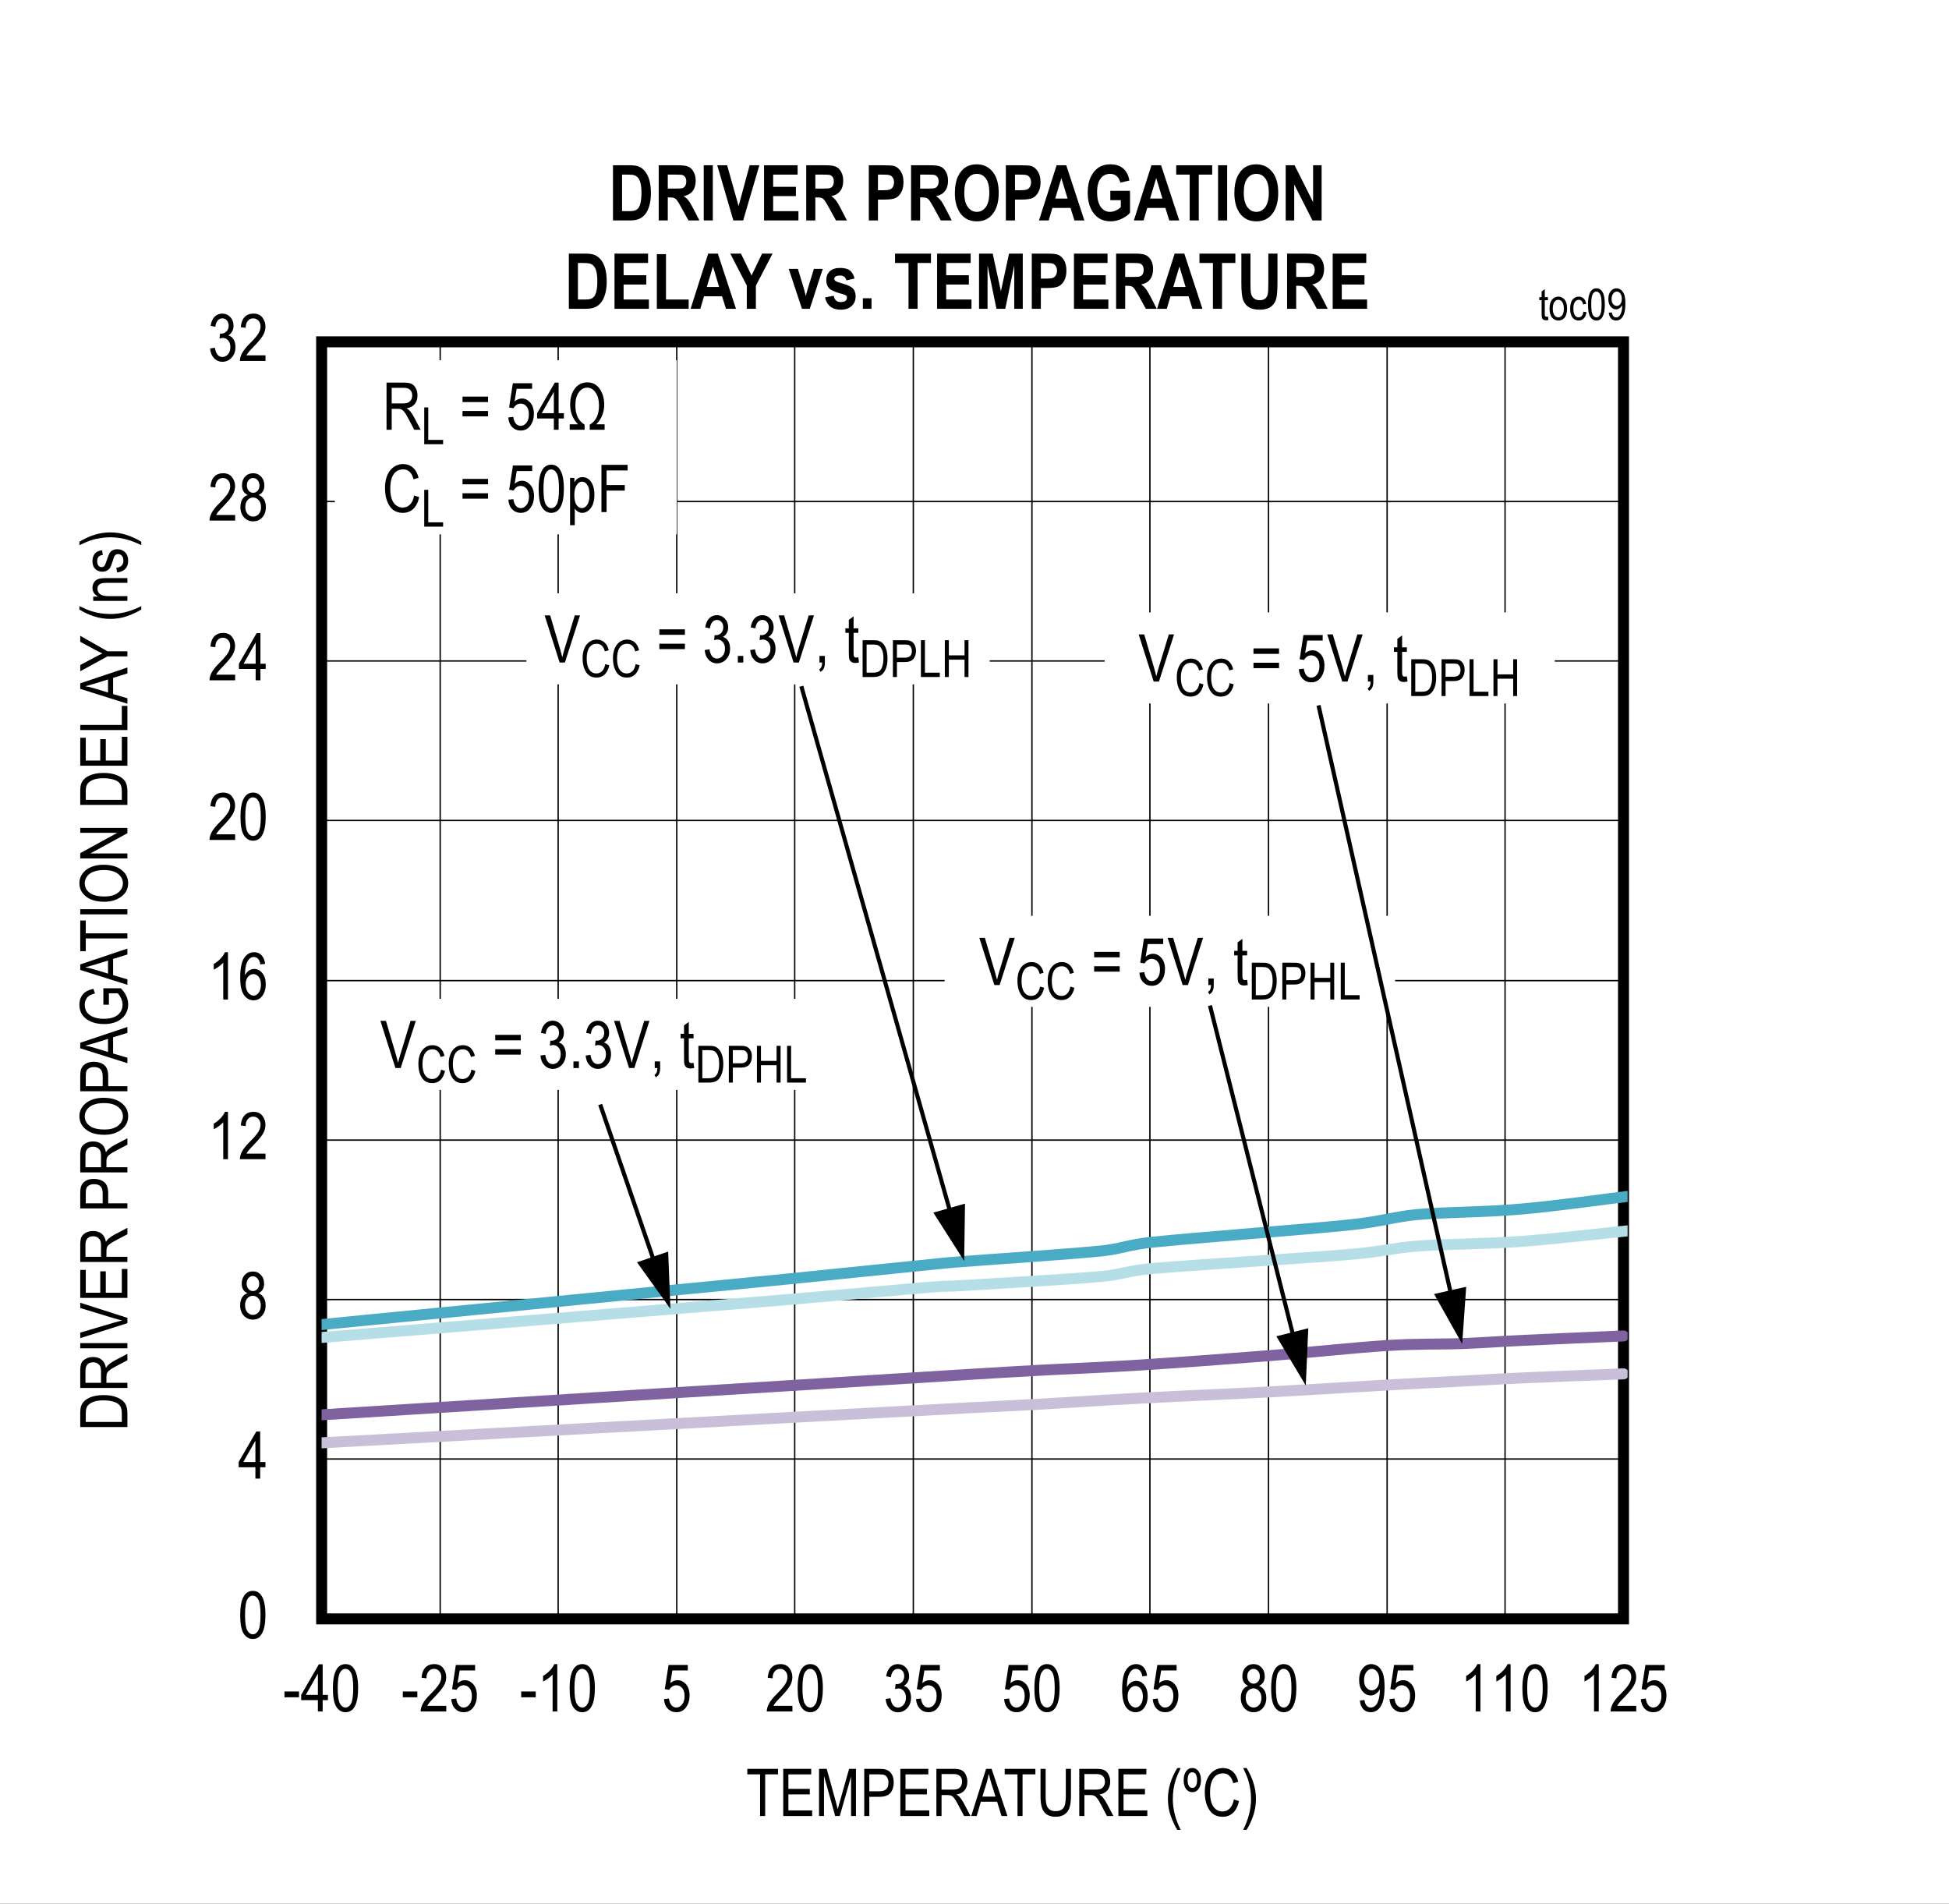 <?xml version="1.0" encoding="UTF-8"?>
<svg height="467.969pt" id="svg1034" inkscape:version="0.92.5 (2060ec1f9f, 2020-04-08)" sodipodi:docname="chart9.svg" version="1.2" viewBox="0 0 479.141 467.969" width="479.141pt" xmlns="http://www.w3.org/2000/svg" xmlns:cc="http://creativecommons.org/ns#" xmlns:dc="http://purl.org/dc/elements/1.1/" xmlns:inkscape="http://www.inkscape.org/namespaces/inkscape" xmlns:rdf="http://www.w3.org/1999/02/22-rdf-syntax-ns#" xmlns:sodipodi="http://sodipodi.sourceforge.net/DTD/sodipodi-0.dtd" xmlns:svg="http://www.w3.org/2000/svg" xmlns:xlink="http://www.w3.org/1999/xlink">
  <rect x="0" y="0" width="479.141" height="467.969" fill="#333333" stroke="none"/>
  <sodipodi:namedview bordercolor="#666666" borderopacity="1" gridtolerance="10" guidetolerance="10" id="namedview1036" inkscape:current-layer="svg1034" inkscape:cx="319.33333" inkscape:cy="311.96354" inkscape:pageopacity="0" inkscape:pageshadow="2" inkscape:window-height="480" inkscape:window-maximized="0" inkscape:window-width="640" inkscape:window-x="0" inkscape:window-y="0" inkscape:zoom="0.26893939" objecttolerance="10" pagecolor="#ffffff" showgrid="false"/>
  <defs id="defs325">
    <g id="g311">
      <symbol id="glyph0-0" overflow="visible" style="overflow:visible">
        <path d="M 3.422,-10.125 H 0.344 V 0 H 3.422 Z M 3.062,-9.781 v 9.359 H 0.719 V -9.781 Z m 0,0" id="path2" inkscape:connector-curvature="0" style="stroke:none"/>
      </symbol>
      <symbol id="glyph0-1" overflow="visible" style="overflow:visible">
        <path d="m 0.531,-5.719 c 0,2.172 0.281,3.703 0.859,4.594 C 1.969,-0.25 2.719,0.188 3.625,0.188 c 2.062,0 3.109,-2.031 3.109,-5.906 0,-2.156 -0.312,-3.734 -0.953,-4.703 -0.516,-0.828 -1.234,-1.219 -2.141,-1.219 -2.047,0 -3.109,2.031 -3.109,5.922 z m 1.188,0 c 0,-1.875 0.188,-3.125 0.531,-3.781 0.359,-0.641 0.797,-0.969 1.328,-0.969 0.578,0 1.047,0.312 1.406,0.953 0.359,0.641 0.547,1.906 0.547,3.797 0,1.859 -0.188,3.125 -0.531,3.766 -0.359,0.656 -0.812,0.984 -1.344,0.984 -0.562,0 -1.031,-0.328 -1.391,-0.969 C 1.906,-2.578 1.719,-3.844 1.719,-5.719 Z m 0,0" id="path5" inkscape:connector-curvature="0" style="stroke:none"/>
      </symbol>
      <symbol id="glyph0-2" overflow="visible" style="overflow:visible">
        <path d="M 5.438,-2.781 H 6.734 V -4.078 H 5.438 V -11.594 H 4.5 L 0.156,-4.078 V -2.781 H 4.266 V 0 H 5.438 Z M 4.266,-9.312 v 5.234 h -2.969 z m 0,0" id="path8" inkscape:connector-curvature="0" style="stroke:none"/>
      </symbol>
      <symbol id="glyph0-3" overflow="visible" style="overflow:visible">
        <path d="m 2.328,-6.297 c -1.141,0.359 -1.812,1.406 -1.812,2.953 0,1.062 0.297,1.906 0.906,2.562 0.594,0.656 1.344,0.969 2.234,0.969 0.891,0 1.641,-0.312 2.234,-0.969 C 6.484,-1.438 6.781,-2.266 6.781,-3.312 6.781,-4.797 6.141,-5.844 5,-6.297 5.938,-6.719 6.406,-7.5 6.406,-8.609 c 0,-0.906 -0.266,-1.625 -0.797,-2.188 -0.516,-0.562 -1.172,-0.844 -1.969,-0.844 -0.781,0 -1.438,0.266 -1.969,0.828 -0.516,0.547 -0.766,1.266 -0.766,2.156 0,1.156 0.484,1.953 1.422,2.359 z m -0.219,-2.406 c 0,-0.5 0.141,-0.922 0.453,-1.266 0.297,-0.344 0.672,-0.5 1.078,-0.5 0.422,0 0.797,0.172 1.094,0.516 0.312,0.344 0.469,0.781 0.469,1.328 0,0.531 -0.141,0.953 -0.453,1.297 -0.297,0.328 -0.656,0.5 -1.094,0.5 C 3.234,-6.828 2.859,-7 2.562,-7.344 2.25,-7.688 2.109,-8.141 2.109,-8.703 Z M 1.719,-3.344 c 0,-0.688 0.188,-1.25 0.547,-1.688 0.375,-0.422 0.828,-0.641 1.359,-0.641 0.547,0 1,0.219 1.391,0.656 0.391,0.438 0.578,1 0.578,1.719 0,0.703 -0.188,1.266 -0.562,1.688 -0.375,0.422 -0.828,0.641 -1.375,0.641 -0.516,0 -0.984,-0.219 -1.375,-0.656 -0.375,-0.438 -0.562,-1.016 -0.562,-1.719 z m 0,0" id="path11" inkscape:connector-curvature="0" style="stroke:none"/>
      </symbol>
      <symbol id="glyph0-4" overflow="visible" style="overflow:visible">
        <path d="M 4.172,-11.641 C 3.969,-11.141 3.625,-10.625 3.125,-10.094 2.641,-9.562 2.062,-9.109 1.422,-8.734 v 1.375 c 0.375,-0.172 0.797,-0.422 1.25,-0.75 0.453,-0.328 0.812,-0.656 1.094,-0.969 V 0 h 1.156 v -11.641 z m 0,0" id="path14" inkscape:connector-curvature="0" style="stroke:none"/>
      </symbol>
      <symbol id="glyph0-5" overflow="visible" style="overflow:visible">
        <path d="m 2.016,-1.375 c 0.125,-0.25 0.297,-0.516 0.5,-0.766 0.203,-0.266 0.656,-0.75 1.344,-1.453 1.094,-1.141 1.844,-2.047 2.219,-2.719 0.391,-0.672 0.594,-1.391 0.594,-2.125 0,-0.828 -0.25,-1.578 -0.75,-2.234 -0.5,-0.656 -1.234,-0.969 -2.203,-0.969 -1.781,0 -2.938,1.125 -3.109,3.344 l 1.203,0.156 c 0,-0.75 0.188,-1.328 0.531,-1.719 0.344,-0.406 0.797,-0.609 1.328,-0.609 0.516,0 0.938,0.188 1.281,0.562 0.344,0.375 0.516,0.844 0.516,1.438 0,0.516 -0.156,1.078 -0.5,1.672 C 4.625,-6.203 3.922,-5.375 2.828,-4.281 1.891,-3.359 1.25,-2.547 0.891,-1.859 0.547,-1.172 0.375,-0.547 0.391,0 H 6.688 v -1.375 z m 0,0" id="path17" inkscape:connector-curvature="0" style="stroke:none"/>
      </symbol>
      <symbol id="glyph0-6" overflow="visible" style="overflow:visible">
        <path d="m 6.594,-8.766 c -0.109,-0.938 -0.422,-1.641 -0.891,-2.141 -0.5,-0.5 -1.094,-0.734 -1.812,-0.734 -1,0 -1.812,0.469 -2.453,1.422 -0.641,0.953 -0.969,2.547 -0.969,4.797 0,2.016 0.312,3.453 0.938,4.328 0.625,0.859 1.422,1.281 2.375,1.281 1.062,0 1.984,-0.578 2.547,-1.828 C 6.609,-2.281 6.75,-2.984 6.75,-3.766 6.75,-4.906 6.469,-5.812 5.906,-6.5 5.344,-7.188 4.688,-7.531 3.938,-7.531 c -0.906,0 -1.766,0.531 -2.297,1.547 0,-1.422 0.172,-2.5 0.531,-3.219 0.422,-0.859 0.969,-1.266 1.641,-1.266 0.438,0 0.812,0.172 1.125,0.547 0.219,0.25 0.375,0.688 0.484,1.281 z m -4.781,5 c 0,-0.766 0.203,-1.375 0.562,-1.812 0.391,-0.453 0.828,-0.688 1.328,-0.688 0.516,0 0.969,0.234 1.328,0.688 0.344,0.438 0.531,1.078 0.531,1.906 0,0.844 -0.188,1.5 -0.547,1.984 -0.359,0.484 -0.766,0.719 -1.219,0.719 -0.531,0 -0.984,-0.25 -1.391,-0.766 C 2.016,-2.25 1.812,-2.922 1.812,-3.766 Z m 0,0" id="path20" inkscape:connector-curvature="0" style="stroke:none"/>
      </symbol>
      <symbol id="glyph0-7" overflow="visible" style="overflow:visible">
        <path d="m 0.531,-3.062 c 0.078,1 0.406,1.781 0.969,2.375 0.562,0.594 1.25,0.891 2.062,0.891 0.891,0 1.641,-0.344 2.266,-1.016 0.625,-0.672 0.938,-1.547 0.938,-2.609 C 6.766,-4.438 6.438,-5.281 5.938,-5.766 5.688,-6 5.375,-6.172 5,-6.281 5.812,-6.75 6.297,-7.594 6.297,-8.641 c 0,-0.859 -0.266,-1.578 -0.812,-2.156 -0.531,-0.562 -1.188,-0.844 -1.953,-0.844 -0.734,0 -1.359,0.25 -1.875,0.75 -0.516,0.516 -0.844,1.266 -1,2.25 l 1.156,0.25 c 0.172,-1.391 0.844,-2.078 1.734,-2.078 0.438,0 0.797,0.156 1.094,0.484 0.297,0.328 0.453,0.766 0.453,1.312 0,0.594 -0.188,1.062 -0.531,1.422 -0.359,0.344 -0.828,0.578 -1.406,0.531 l -0.188,-0.016 -0.125,1.25 C 3.172,-5.594 3.438,-5.656 3.656,-5.656 c 0.531,0 0.969,0.219 1.328,0.625 0.359,0.406 0.531,0.953 0.531,1.625 0,0.719 -0.188,1.312 -0.578,1.766 C 4.547,-1.188 4.078,-0.969 3.547,-0.969 2.562,-0.969 1.953,-1.734 1.703,-3.25 Z m 0,0" id="path23" inkscape:connector-curvature="0" style="stroke:none"/>
      </symbol>
      <symbol id="glyph0-8" overflow="visible" style="overflow:visible">
        <path d="M 4,-4.906 H 0.422 v 1.422 H 4 Z m 0,0" id="path26" inkscape:connector-curvature="0" style="stroke:none"/>
      </symbol>
      <symbol id="glyph0-9" overflow="visible" style="overflow:visible">
        <path d="m 0.531,-3.031 c 0.078,1 0.391,1.797 0.969,2.375 0.562,0.562 1.266,0.844 2.078,0.844 1,0 1.781,-0.391 2.375,-1.203 0.594,-0.812 0.875,-1.781 0.875,-2.922 0,-1.141 -0.297,-2.062 -0.875,-2.734 C 5.359,-7.344 4.672,-7.688 3.875,-7.688 c -0.625,0 -1.234,0.25 -1.797,0.719 L 2.594,-10.078 H 6.391 V -11.438 H 1.656 l -0.922,5.953 1.094,0.172 c 0.359,-0.703 1.031,-1.125 1.734,-1.125 0.578,0 1.062,0.234 1.453,0.688 C 5.406,-5.297 5.594,-4.656 5.594,-3.828 5.594,-2.938 5.406,-2.25 5,-1.734 4.594,-1.219 4.125,-0.969 3.562,-0.969 c -0.875,0 -1.609,-0.719 -1.812,-2.203 z m 0,0" id="path29" inkscape:connector-curvature="0" style="stroke:none"/>
      </symbol>
      <symbol id="glyph0-10" overflow="visible" style="overflow:visible">
        <path d="m 0.703,-2.688 c 0.094,0.938 0.391,1.656 0.875,2.156 0.484,0.484 1.094,0.719 1.812,0.719 1.266,0 2.344,-0.766 2.953,-2.531 0.297,-0.875 0.438,-2.125 0.438,-3.703 0,-1.438 -0.141,-2.531 -0.406,-3.281 -0.281,-0.766 -0.672,-1.344 -1.188,-1.734 -0.516,-0.391 -1.062,-0.578 -1.656,-0.578 -0.828,0 -1.547,0.344 -2.125,1.047 -0.578,0.703 -0.875,1.656 -0.875,2.859 0,1.188 0.281,2.109 0.844,2.797 0.562,0.672 1.234,1 2,1 0.438,0 0.844,-0.125 1.266,-0.406 C 5.047,-4.625 5.375,-5 5.625,-5.453 v 0.281 c 0,0.906 -0.125,1.703 -0.344,2.375 -0.219,0.688 -0.484,1.156 -0.812,1.422 -0.312,0.266 -0.672,0.406 -1.062,0.406 -0.875,0 -1.391,-0.609 -1.578,-1.844 z m 4.781,-5.109 c 0,0.828 -0.172,1.469 -0.531,1.922 -0.359,0.453 -0.797,0.688 -1.312,0.688 -0.516,0 -0.969,-0.219 -1.344,-0.672 -0.375,-0.453 -0.562,-1.062 -0.562,-1.828 0,-0.844 0.203,-1.516 0.578,-2.016 0.406,-0.516 0.859,-0.766 1.344,-0.766 0.484,0 0.906,0.234 1.281,0.719 0.375,0.469 0.547,1.125 0.547,1.953 z m 0,0" id="path32" inkscape:connector-curvature="0" style="stroke:none"/>
      </symbol>
      <symbol id="glyph0-11" overflow="visible" style="overflow:visible">
        <path d="M 4.719,-10.234 H 7.875 V -11.594 H 0.328 v 1.359 H 3.469 V 0 h 1.25 z m 0,0" id="path35" inkscape:connector-curvature="0" style="stroke:none"/>
      </symbol>
      <symbol id="glyph0-12" overflow="visible" style="overflow:visible">
        <path d="M 8.156,-1.375 H 2.312 V -5.312 H 7.578 V -6.672 H 2.312 v -3.562 h 5.609 v -1.359 h -6.875 V 0 H 8.156 Z m 0,0" id="path38" inkscape:connector-curvature="0" style="stroke:none"/>
      </symbol>
      <symbol id="glyph0-13" overflow="visible" style="overflow:visible">
        <path d="m 2.203,-9.875 2.75,9.875 h 1.125 l 2.781,-9.703 V 0 H 10.062 V -11.594 H 8.375 l -2.281,8.062 c -0.234,0.812 -0.391,1.438 -0.516,1.859 L 5.141,-3.391 2.875,-11.594 H 0.984 V 0 h 1.219 z m 0,0" id="path41" inkscape:connector-curvature="0" style="stroke:none"/>
      </symbol>
      <symbol id="glyph0-14" overflow="visible" style="overflow:visible">
        <path d="m 2.281,-4.719 h 2.438 c 1.312,0 2.234,-0.328 2.766,-0.984 0.531,-0.656 0.797,-1.516 0.797,-2.562 0,-0.781 -0.156,-1.453 -0.484,-2 -0.328,-0.547 -0.766,-0.906 -1.312,-1.109 -0.406,-0.156 -1.031,-0.219 -1.875,-0.219 H 1.031 V 0 h 1.25 z m 2.438,-5.516 c 0.656,0 1.109,0.062 1.359,0.188 0.25,0.125 0.469,0.344 0.641,0.672 0.188,0.328 0.266,0.719 0.266,1.172 0,1.422 -0.688,2.125 -2.234,2.125 H 2.281 v -4.156 z m 0,0" id="path44" inkscape:connector-curvature="0" style="stroke:none"/>
      </symbol>
      <symbol id="glyph0-15" overflow="visible" style="overflow:visible">
        <path d="m 2.281,-5.156 h 1.453 c 0.422,0 0.75,0.062 0.984,0.188 0.234,0.109 0.484,0.328 0.719,0.656 0.266,0.312 0.625,0.953 1.125,1.906 L 7.828,0 H 9.406 L 7.75,-3.156 C 7.453,-3.703 7.125,-4.188 6.75,-4.641 6.578,-4.844 6.312,-5.062 5.953,-5.281 7.688,-5.562 8.625,-6.688 8.625,-8.438 c 0,-0.672 -0.141,-1.25 -0.406,-1.75 -0.266,-0.516 -0.609,-0.875 -1.031,-1.094 -0.422,-0.203 -1.078,-0.312 -1.953,-0.312 H 1.016 V 0 H 2.281 Z m 3,-5.156 c 1.359,0 2.047,0.703 2.047,1.875 0,0.812 -0.391,1.453 -1,1.75 -0.312,0.141 -0.75,0.203 -1.344,0.203 H 2.281 V -10.312 Z m 0,0" id="path47" inkscape:connector-curvature="0" style="stroke:none"/>
      </symbol>
      <symbol id="glyph0-16" overflow="visible" style="overflow:visible">
        <path d="M 2.359,-3.516 H 6.344 L 7.438,0 H 8.891 L 5,-11.594 H 3.641 L -0.016,0 h 1.344 z M 3.781,-8.172 C 4,-8.906 4.172,-9.641 4.281,-10.375 c 0.156,0.609 0.375,1.406 0.672,2.406 l 1,3.203 h -3.219 z m 0,0" id="path50" inkscape:connector-curvature="0" style="stroke:none"/>
      </symbol>
      <symbol id="glyph0-17" overflow="visible" style="overflow:visible">
        <path d="m 7.234,-4.906 c 0,1.469 -0.203,2.453 -0.609,2.953 C 6.219,-1.438 5.578,-1.188 4.688,-1.188 c -1.078,0 -1.844,-0.5 -2.156,-1.438 -0.172,-0.469 -0.25,-1.234 -0.25,-2.281 v -6.688 H 1.016 v 6.703 c 0,1.891 0.312,3.219 0.938,3.969 0.625,0.75 1.562,1.109 2.828,1.109 1.781,0 2.953,-0.891 3.391,-2.312 C 8.391,-2.844 8.5,-3.781 8.5,-4.891 V -11.594 H 7.234 Z m 0,0" id="path53" inkscape:connector-curvature="0" style="stroke:none"/>
      </symbol>
      <symbol id="glyph0-18" overflow="visible" style="overflow:visible">
        <path d="" id="path56" inkscape:connector-curvature="0" style="stroke:none"/>
      </symbol>
      <symbol id="glyph0-19" overflow="visible" style="overflow:visible">
        <path d="M 3.938,3.406 C 2.641,0.859 2,-1.656 2,-4.188 c 0,-1.656 0.266,-3.359 0.719,-4.719 0.219,-0.688 0.625,-1.641 1.219,-2.891 H 3.094 c -1.531,2.5 -2.297,5.031 -2.297,7.594 0,1.5 0.234,2.922 0.719,4.25 C 2,1.375 2.531,2.484 3.094,3.406 Z m 0,0" id="path59" inkscape:connector-curvature="0" style="stroke:none"/>
      </symbol>
      <symbol id="glyph0-20" overflow="visible" style="overflow:visible">
        <path d="m 2.422,-11.797 c -0.609,0 -1.094,0.234 -1.469,0.719 -0.438,0.562 -0.656,1.312 -0.656,2.281 0,0.953 0.203,1.672 0.609,2.188 0.406,0.5 0.906,0.75 1.516,0.75 0.609,0 1.094,-0.234 1.469,-0.703 0.438,-0.562 0.656,-1.312 0.656,-2.266 0,-0.938 -0.219,-1.688 -0.656,-2.25 -0.375,-0.484 -0.859,-0.719 -1.469,-0.719 z m 0,1.047 c 0.672,0 1.172,0.594 1.172,1.922 0,1.359 -0.5,1.922 -1.172,1.922 -0.688,0 -1.156,-0.578 -1.156,-1.906 0,-1.375 0.453,-1.938 1.156,-1.938 z m 0,0" id="path62" inkscape:connector-curvature="0" style="stroke:none"/>
      </symbol>
      <symbol id="glyph0-21" overflow="visible" style="overflow:visible">
        <path d="M 7.781,-4.062 C 7.609,-3.078 7.266,-2.328 6.766,-1.844 6.281,-1.359 5.688,-1.109 5,-1.109 c -0.922,0 -1.672,-0.406 -2.234,-1.188 C 2.203,-3.094 1.922,-4.281 1.938,-5.875 c 0,-3.172 1.312,-4.609 3.172,-4.609 1.266,0 2.109,0.812 2.531,2.422 L 8.875,-8.422 C 8.609,-9.531 8.156,-10.359 7.5,-10.938 c -0.672,-0.578 -1.453,-0.844 -2.375,-0.859 -2.484,0 -4.516,2.094 -4.484,5.922 0,1.281 0.188,2.406 0.578,3.359 C 1.625,-1.562 2.141,-0.875 2.766,-0.438 c 0.625,0.422 1.375,0.625 2.266,0.625 2,0 3.453,-1.266 4.016,-3.859 z m 0,0" id="path65" inkscape:connector-curvature="0" style="stroke:none"/>
      </symbol>
      <symbol id="glyph0-22" overflow="visible" style="overflow:visible">
        <path d="M 1.328,3.406 C 1.938,2.438 2.469,1.312 2.938,-0.016 c 0.453,-1.328 0.688,-2.719 0.688,-4.188 0,-2.562 -0.766,-5.094 -2.297,-7.594 h -0.844 c 0.594,1.25 1,2.203 1.219,2.891 0.219,0.672 0.391,1.438 0.516,2.25 0.141,0.812 0.203,1.625 0.203,2.469 0,2.531 -0.656,5.047 -1.938,7.594 z m 0,0" id="path68" inkscape:connector-curvature="0" style="stroke:none"/>
      </symbol>
      <symbol id="glyph0-23" overflow="visible" style="overflow:visible">
        <path d="M 8.766,-11.594 H 7.469 l -2.562,8.422 c -0.188,0.625 -0.359,1.25 -0.5,1.891 -0.156,-0.609 -0.312,-1.234 -0.5,-1.891 L 1.422,-11.594 H 0.062 L 3.75,0 h 1.297 z m 0,0" id="path71" inkscape:connector-curvature="0" style="stroke:none"/>
      </symbol>
      <symbol id="glyph0-24" overflow="visible" style="overflow:visible">
        <path d="m 0.734,-8.156 v 1.344 h 6.281 v -1.344 z m 0,3.531 v 1.328 h 6.281 V -4.625 Z m 0,0" id="path74" inkscape:connector-curvature="0" style="stroke:none"/>
      </symbol>
      <symbol id="glyph0-25" overflow="visible" style="overflow:visible">
        <path d="M 1.859,0 C 1.828,0.984 1.594,1.422 1.125,1.672 L 1.453,2.281 C 2.156,1.906 2.531,1.25 2.531,0 V -1.625 H 1.203 V 0 Z m 0,0" id="path77" inkscape:connector-curvature="0" style="stroke:none"/>
      </symbol>
      <symbol id="glyph0-26" overflow="visible" style="overflow:visible">
        <path d="M 3.453,-1.281 C 3.25,-1.234 3.078,-1.219 2.938,-1.219 2.672,-1.219 2.484,-1.312 2.375,-1.5 2.312,-1.641 2.281,-1.938 2.281,-2.375 V -7.297 H 3.453 V -8.406 H 2.281 v -2.938 l -1.172,0.859 v 2.078 h -0.844 v 1.109 h 0.844 v 4.844 c 0,0.828 0.047,1.391 0.141,1.656 0.094,0.281 0.266,0.5 0.516,0.672 0.25,0.156 0.578,0.234 0.984,0.234 0.25,0 0.547,-0.047 0.859,-0.125 z m 0,0" id="path80" inkscape:connector-curvature="0" style="stroke:none"/>
      </symbol>
      <symbol id="glyph0-27" overflow="visible" style="overflow:visible">
        <path d="M 2.562,-1.625 H 1.219 V 0 H 2.562 Z m 0,0" id="path83" inkscape:connector-curvature="0" style="stroke:none"/>
      </symbol>
      <symbol id="glyph1-0" overflow="visible" style="overflow:visible">
        <path d="M -10.125,-3.422 V -0.344 H 0 v -3.078 z m 0.344,0.359 h 9.359 v 2.344 H -9.781 Z m 0,0" id="path86" inkscape:connector-curvature="0" style="stroke:none"/>
      </symbol>
      <symbol id="glyph1-1" overflow="visible" style="overflow:visible">
        <path d="m 0,-4.438 c 0,-0.969 -0.188,-1.75 -0.562,-2.359 -0.391,-0.609 -1.047,-1.094 -1.953,-1.484 -0.922,-0.391 -2.031,-0.578 -3.344,-0.578 -3.031,0 -4.969,1.078 -5.531,2.734 -0.141,0.406 -0.203,1.031 -0.203,1.844 V -1 H 0 Z M -10.234,-4.25 c 0,-0.734 0.078,-1.266 0.234,-1.609 0.234,-0.5 0.688,-0.906 1.359,-1.219 C -7.969,-7.406 -7.062,-7.562 -5.875,-7.562 c 1.094,0 2.031,0.156 2.828,0.453 0.594,0.219 1.016,0.547 1.281,0.969 C -1.5,-5.719 -1.375,-5.094 -1.375,-4.281 V -2.25 h -8.859 z m 0,0" id="path89" inkscape:connector-curvature="0" style="stroke:none"/>
      </symbol>
      <symbol id="glyph1-2" overflow="visible" style="overflow:visible">
        <path d="m -5.156,-2.281 v -1.453 c 0,-0.422 0.062,-0.75 0.188,-0.984 0.109,-0.234 0.328,-0.484 0.656,-0.719 0.312,-0.266 0.953,-0.625 1.906,-1.125 L 0,-7.828 V -9.406 L -3.156,-7.75 c -0.547,0.297 -1.031,0.625 -1.484,1 C -4.844,-6.578 -5.062,-6.312 -5.281,-5.953 -5.562,-7.688 -6.688,-8.625 -8.438,-8.625 c -0.672,0 -1.25,0.141 -1.75,0.406 -0.516,0.266 -0.875,0.609 -1.094,1.031 -0.203,0.422 -0.312,1.078 -0.312,1.953 v 4.219 H 0 V -2.281 Z m -5.156,-3 c 0,-1.359 0.703,-2.047 1.875,-2.047 0.812,0 1.453,0.391 1.75,1 0.141,0.312 0.203,0.75 0.203,1.344 V -2.281 H -10.312 Z m 0,0" id="path92" inkscape:connector-curvature="0" style="stroke:none"/>
      </symbol>
      <symbol id="glyph1-3" overflow="visible" style="overflow:visible">
        <path d="m -11.594,-2.531 v 1.266 H 0 V -2.531 Z m 0,0" id="path95" inkscape:connector-curvature="0" style="stroke:none"/>
      </symbol>
      <symbol id="glyph1-4" overflow="visible" style="overflow:visible">
        <path d="m -11.594,-8.766 v 1.297 l 8.422,2.562 c 0.625,0.188 1.25,0.359 1.891,0.5 -0.609,0.156 -1.234,0.312 -1.891,0.5 l -8.422,2.484 V -0.062 L 0,-3.75 v -1.297 z m 0,0" id="path98" inkscape:connector-curvature="0" style="stroke:none"/>
      </symbol>
      <symbol id="glyph1-5" overflow="visible" style="overflow:visible">
        <path d="M -1.375,-8.156 V -2.312 H -5.312 V -7.578 H -6.672 V -2.312 h -3.562 v -5.609 h -1.359 v 6.875 H 0 V -8.156 Z m 0,0" id="path101" inkscape:connector-curvature="0" style="stroke:none"/>
      </symbol>
      <symbol id="glyph1-6" overflow="visible" style="overflow:visible">
        <path d="" id="path104" inkscape:connector-curvature="0" style="stroke:none"/>
      </symbol>
      <symbol id="glyph1-7" overflow="visible" style="overflow:visible">
        <path d="m -4.719,-2.281 v -2.438 c 0,-1.312 -0.328,-2.234 -0.984,-2.766 -0.656,-0.531 -1.516,-0.797 -2.562,-0.797 -0.781,0 -1.453,0.156 -2,0.484 -0.547,0.328 -0.906,0.766 -1.109,1.312 -0.156,0.406 -0.219,1.031 -0.219,1.875 V -1.031 H 0 v -1.25 z m -5.516,-2.438 c 0,-0.656 0.062,-1.109 0.188,-1.359 0.125,-0.25 0.344,-0.469 0.672,-0.641 0.328,-0.188 0.719,-0.266 1.172,-0.266 1.422,0 2.125,0.688 2.125,2.234 v 2.469 h -4.156 z m 0,0" id="path107" inkscape:connector-curvature="0" style="stroke:none"/>
      </symbol>
      <symbol id="glyph1-8" overflow="visible" style="overflow:visible">
        <path d="m -5.656,-0.672 c 1.578,0 2.906,-0.391 4.016,-1.156 1.234,-0.859 1.828,-2 1.828,-3.391 0,-1.391 -0.578,-2.516 -1.781,-3.375 -1.078,-0.797 -2.484,-1.156 -4.203,-1.172 -3.75,-0.031 -6.031,2.047 -6,4.531 0,1.297 0.516,2.391 1.594,3.25 1.062,0.875 2.578,1.312 4.547,1.312 z M -5.625,-1.969 c -1.656,0 -2.875,-0.312 -3.672,-0.922 -0.797,-0.609 -1.188,-1.391 -1.188,-2.344 0,-0.594 0.188,-1.141 0.547,-1.641 0.359,-0.484 0.844,-0.875 1.438,-1.109 0.781,-0.328 1.688,-0.484 2.672,-0.484 1.547,0 2.719,0.312 3.516,0.938 0.797,0.625 1.203,1.391 1.203,2.312 0,0.906 -0.406,1.688 -1.188,2.312 -0.781,0.625 -1.891,0.938 -3.328,0.938 z m 0,0" id="path110" inkscape:connector-curvature="0" style="stroke:none"/>
      </symbol>
      <symbol id="glyph1-9" overflow="visible" style="overflow:visible">
        <path d="M -3.516,-2.359 V -6.344 L 0,-7.438 V -8.891 L -11.594,-5 v 1.359 L 0,0.016 v -1.344 z M -8.172,-3.781 C -8.906,-4 -9.641,-4.172 -10.375,-4.281 c 0.609,-0.156 1.406,-0.375 2.406,-0.672 l 3.203,-1 v 3.219 z m 0,0" id="path113" inkscape:connector-curvature="0" style="stroke:none"/>
      </symbol>
      <symbol id="glyph1-10" overflow="visible" style="overflow:visible">
        <path d="m -2.391,-8.297 c 0.328,0.312 0.609,0.719 0.844,1.234 0.234,0.516 0.359,1.031 0.359,1.531 0,1.031 -0.391,1.875 -1.156,2.531 -0.781,0.641 -1.938,0.969 -3.484,0.969 -2.031,0 -3.484,-0.672 -4.156,-1.656 -0.328,-0.5 -0.5,-1.094 -0.5,-1.781 0,-0.953 0.391,-1.734 1.047,-2.203 0.328,-0.234 0.812,-0.438 1.469,-0.578 l -0.391,-1.141 c -1.656,0.344 -2.531,1.016 -3.047,2.062 -0.266,0.516 -0.391,1.125 -0.391,1.828 0,1.891 0.875,3.266 2.75,4.125 0.938,0.422 2.031,0.625 3.297,0.641 3.75,0.016 5.953,-2.094 5.938,-4.844 0,-1.406 -0.594,-2.719 -1.797,-3.953 h -4.312 L -5.906,-5.5 h 1.359 v -2.797 z m 0,0" id="path116" inkscape:connector-curvature="0" style="stroke:none"/>
      </symbol>
      <symbol id="glyph1-11" overflow="visible" style="overflow:visible">
        <path d="M -10.234,-4.719 V -7.875 h -1.359 v 7.547 h 1.359 V -3.469 H 0 v -1.25 z m 0,0" id="path119" inkscape:connector-curvature="0" style="stroke:none"/>
      </symbol>
      <symbol id="glyph1-12" overflow="visible" style="overflow:visible">
        <path d="M -9.109,-2.203 0,-7.188 v -1.297 h -11.594 v 1.203 h 9.109 l -9.109,5 v 1.297 H 0 v -1.219 z m 0,0" id="path122" inkscape:connector-curvature="0" style="stroke:none"/>
      </symbol>
      <symbol id="glyph1-13" overflow="visible" style="overflow:visible">
        <path d="m -1.375,-6.891 v 4.688 h -10.219 v 1.25 H 0 v -5.938 z m 0,0" id="path125" inkscape:connector-curvature="0" style="stroke:none"/>
      </symbol>
      <symbol id="glyph1-14" overflow="visible" style="overflow:visible">
        <path d="m -4.906,-4.953 -6.688,-3.812 v 1.469 l 3.406,1.844 c 0.766,0.406 1.438,0.766 2.047,1.031 C -6.75,-4.141 -7.406,-3.812 -8.109,-3.438 l -3.484,1.859 v 1.531 l 6.688,-3.656 H 0 v -1.25 z m 0,0" id="path128" inkscape:connector-curvature="0" style="stroke:none"/>
      </symbol>
      <symbol id="glyph1-15" overflow="visible" style="overflow:visible">
        <path d="M 3.406,-3.938 C 0.859,-2.641 -1.656,-2 -4.188,-2 c -1.656,0 -3.359,-0.266 -4.719,-0.719 -0.688,-0.219 -1.641,-0.625 -2.891,-1.219 v 0.844 c 2.5,1.531 5.031,2.297 7.594,2.297 1.5,0 2.922,-0.234 4.25,-0.719 C 1.375,-2 2.484,-2.531 3.406,-3.094 Z m 0,0" id="path131" inkscape:connector-curvature="0" style="stroke:none"/>
      </symbol>
      <symbol id="glyph1-16" overflow="visible" style="overflow:visible">
        <path d="m -4.594,-2.016 c -1,0 -1.719,-0.172 -2.141,-0.5 -0.422,-0.328 -0.625,-0.781 -0.625,-1.344 0,-0.594 0.328,-1.047 0.891,-1.266 0.297,-0.109 0.734,-0.156 1.359,-0.156 H 0 v -1.172 h -5.172 c -0.766,0 -1.344,0.047 -1.719,0.141 -0.375,0.094 -0.672,0.25 -0.906,0.438 -0.469,0.391 -0.797,1.047 -0.797,1.781 0,0.938 0.453,1.688 1.391,2.188 H -8.406 v 1.047 H 0 v -1.156 z m 0,0" id="path134" inkscape:connector-curvature="0" style="stroke:none"/>
      </symbol>
      <symbol id="glyph1-17" overflow="visible" style="overflow:visible">
        <path d="m -2.516,-0.406 c 1.812,-0.266 2.703,-1.219 2.703,-2.875 0,-0.875 -0.234,-1.578 -0.734,-2.078 -0.5,-0.516 -1.141,-0.766 -1.938,-0.766 -0.875,0 -1.516,0.328 -1.859,0.891 -0.188,0.297 -0.438,0.922 -0.75,1.875 -0.234,0.703 -0.406,1.125 -0.5,1.266 -0.188,0.25 -0.438,0.359 -0.75,0.359 -0.625,0 -1.078,-0.484 -1.078,-1.5 0,-0.891 0.453,-1.391 1.375,-1.5 L -6.234,-5.875 c -0.578,0.078 -1.031,0.219 -1.344,0.438 -0.297,0.203 -0.562,0.5 -0.734,0.891 -0.188,0.391 -0.281,0.828 -0.281,1.344 0,0.812 0.219,1.453 0.672,1.906 0.453,0.453 1.031,0.688 1.75,0.688 0.828,0 1.516,-0.359 1.906,-0.969 0.188,-0.312 0.422,-0.906 0.703,-1.812 0.188,-0.625 0.344,-1.031 0.484,-1.188 0.172,-0.234 0.438,-0.359 0.766,-0.359 0.766,0 1.328,0.578 1.328,1.594 0,1.016 -0.562,1.641 -1.75,1.781 z m 0,0" id="path137" inkscape:connector-curvature="0" style="stroke:none"/>
      </symbol>
      <symbol id="glyph1-18" overflow="visible" style="overflow:visible">
        <path d="M 3.406,-1.328 C 2.438,-1.938 1.312,-2.469 -0.016,-2.938 c -1.328,-0.453 -2.719,-0.688 -4.188,-0.688 -2.562,0 -5.094,0.766 -7.594,2.297 v 0.844 c 1.25,-0.594 2.203,-1 2.891,-1.219 0.672,-0.219 1.438,-0.391 2.25,-0.516 0.812,-0.141 1.625,-0.203 2.469,-0.203 2.531,0 5.047,0.656 7.594,1.938 z m 0,0" id="path140" inkscape:connector-curvature="0" style="stroke:none"/>
      </symbol>
      <symbol id="glyph2-0" overflow="visible" style="overflow:visible">
        <path d="M 4,-11.844 H 0.406 V 0 H 4 Z m -0.422,0.391 v 10.969 H 0.844 v -10.969 z m 0,0" id="path143" inkscape:connector-curvature="0" style="stroke:none"/>
      </symbol>
      <symbol id="glyph2-1" overflow="visible" style="overflow:visible">
        <path d="m 5.344,0 c 1.812,0 2.891,-0.516 3.703,-1.531 0.812,-1 1.406,-2.766 1.406,-5.109 0,-2.609 -0.547,-4.312 -1.438,-5.406 C 8.578,-12.594 8.094,-12.984 7.562,-13.219 7.031,-13.453 6.25,-13.562 5.219,-13.562 H 1.125 V 0 Z M 4.375,-11.266 c 0.906,0 1.516,0.031 1.828,0.109 0.844,0.219 1.438,0.875 1.703,2.031 0.141,0.578 0.219,1.375 0.219,2.375 0,1.938 -0.312,3.094 -0.719,3.656 C 7.203,-2.828 6.938,-2.625 6.609,-2.484 6.281,-2.344 5.766,-2.281 5.047,-2.281 h -1.688 v -8.984 z m 0,0" id="path146" inkscape:connector-curvature="0" style="stroke:none"/>
      </symbol>
      <symbol id="glyph2-2" overflow="visible" style="overflow:visible">
        <path d="m 3.375,-5.656 h 0.469 c 0.516,0 0.891,0.047 1.125,0.156 0.234,0.094 0.453,0.281 0.672,0.547 0.203,0.266 0.609,0.938 1.188,2 L 8.453,0 h 2.688 L 9.781,-2.641 C 9.234,-3.719 8.812,-4.438 8.5,-4.844 8.188,-5.266 7.781,-5.641 7.297,-5.984 c 1.891,-0.344 2.938,-1.672 2.938,-3.781 0,-0.844 -0.172,-1.562 -0.5,-2.156 -0.328,-0.609 -0.75,-1.031 -1.281,-1.281 C 7.938,-13.453 7.078,-13.562 5.875,-13.562 H 1.141 V 0 H 3.375 Z m 1.766,-5.609 c 1,0 1.609,0.031 1.812,0.094 0.594,0.203 0.969,0.719 0.969,1.578 0,0.906 -0.375,1.453 -0.938,1.641 -0.281,0.094 -0.922,0.125 -1.938,0.125 H 3.375 v -3.438 z m 0,0" id="path149" inkscape:connector-curvature="0" style="stroke:none"/>
      </symbol>
      <symbol id="glyph2-3" overflow="visible" style="overflow:visible">
        <path d="M 3.297,-13.562 H 1.062 V 0 h 2.234 z m 0,0" id="path152" inkscape:connector-curvature="0" style="stroke:none"/>
      </symbol>
      <symbol id="glyph2-4" overflow="visible" style="overflow:visible">
        <path d="M 10.359,-13.562 H 7.969 L 5.25,-3.531 2.438,-13.562 H 0 L 3.969,0 H 6.375 Z m 0,0" id="path155" inkscape:connector-curvature="0" style="stroke:none"/>
      </symbol>
      <symbol id="glyph2-5" overflow="visible" style="overflow:visible">
        <path d="M 9.594,-2.281 H 3.375 v -3.703 h 5.594 v -2.281 H 3.375 v -3 H 9.391 V -13.562 h -8.25 V 0 H 9.594 Z m 0,0" id="path158" inkscape:connector-curvature="0" style="stroke:none"/>
      </symbol>
      <symbol id="glyph2-6" overflow="visible" style="overflow:visible">
        <path d="" id="path161" inkscape:connector-curvature="0" style="stroke:none"/>
      </symbol>
      <symbol id="glyph2-7" overflow="visible" style="overflow:visible">
        <path d="m 3.375,-5.125 h 1.469 c 1.359,0 2.312,-0.125 2.859,-0.391 0.562,-0.266 1.031,-0.734 1.391,-1.391 0.375,-0.672 0.562,-1.5 0.562,-2.484 C 9.656,-10.469 9.438,-11.344 9,-12.031 8.578,-12.719 8.031,-13.156 7.375,-13.375 6.953,-13.5 6.078,-13.562 4.734,-13.562 H 1.125 V 0 h 2.25 z m 1.078,-6.141 c 0.938,0 1.562,0.047 1.844,0.156 0.297,0.094 0.547,0.312 0.734,0.609 0.203,0.312 0.297,0.688 0.297,1.141 0,0.891 -0.422,1.531 -1.031,1.766 C 6,-7.484 5.438,-7.422 4.609,-7.422 H 3.375 v -3.844 z m 0,0" id="path164" inkscape:connector-curvature="0" style="stroke:none"/>
      </symbol>
      <symbol id="glyph2-8" overflow="visible" style="overflow:visible">
        <path d="m 0.688,-6.703 c 0,2.234 0.531,3.984 1.594,5.266 0.938,1.109 2.203,1.656 3.812,1.656 1.594,0 2.859,-0.547 3.797,-1.688 1.062,-1.266 1.578,-3.047 1.578,-5.312 0,-2.25 -0.5,-3.984 -1.5,-5.188 -1,-1.219 -2.297,-1.828 -3.891,-1.828 -2.188,0 -3.719,1 -4.688,3.109 C 0.922,-9.641 0.688,-8.312 0.688,-6.703 Z M 3,-6.797 c 0,-1.594 0.281,-2.766 0.859,-3.516 0.578,-0.766 1.312,-1.141 2.234,-1.141 0.906,0 1.641,0.375 2.203,1.125 0.562,0.75 0.859,1.922 0.859,3.484 0,1.609 -0.297,2.797 -0.875,3.578 C 7.703,-2.5 6.969,-2.109 6.094,-2.109 5.203,-2.109 4.484,-2.5 3.891,-3.281 3.297,-4.062 3,-5.234 3,-6.797 Z m 0,0" id="path167" inkscape:connector-curvature="0" style="stroke:none"/>
      </symbol>
      <symbol id="glyph2-9" overflow="visible" style="overflow:visible">
        <path d="M 4.328,-13.562 0,0 h 2.391 l 0.906,-3.078 H 7.75 L 8.719,0 h 2.438 L 6.703,-13.562 Z M 5.5,-10.406 7.031,-5.375 H 3.984 Z m 0,0" id="path170" inkscape:connector-curvature="0" style="stroke:none"/>
      </symbol>
      <symbol id="glyph2-10" overflow="visible" style="overflow:visible">
        <path d="m 8.891,-3.266 c -0.75,0.719 -1.75,1.156 -2.641,1.156 -0.922,0 -1.672,-0.375 -2.219,-1.109 C 3.391,-4.062 3.062,-5.297 3.062,-6.938 c 0,-1.531 0.297,-2.656 0.891,-3.406 0.594,-0.75 1.375,-1.109 2.328,-1.109 1.219,0 2.172,0.75 2.5,2.156 L 11,-9.812 c -0.453,-2.609 -2.062,-3.984 -4.719,-3.984 -2.219,0 -3.797,1.047 -4.797,3.156 -0.5,1.078 -0.734,2.344 -0.734,3.844 0,1.453 0.234,2.719 0.734,3.797 0.484,1.078 1.156,1.875 2,2.422 0.844,0.547 1.797,0.797 2.906,0.797 0.891,0 1.797,-0.203 2.688,-0.609 C 9.969,-0.812 10.656,-1.297 11.156,-1.875 V -7.281 H 6.312 v 2.297 h 2.578 z m 0,0" id="path173" inkscape:connector-curvature="0" style="stroke:none"/>
      </symbol>
      <symbol id="glyph2-11" overflow="visible" style="overflow:visible">
        <path d="M 5.875,-11.266 H 9.172 V -13.562 h -8.844 v 2.297 h 3.312 V 0 H 5.875 Z m 0,0" id="path176" inkscape:connector-curvature="0" style="stroke:none"/>
      </symbol>
      <symbol id="glyph2-12" overflow="visible" style="overflow:visible">
        <path d="M 3.25,-8.844 7.734,0 h 2.25 V -13.562 H 7.891 V -4.5 L 3.344,-13.562 H 1.156 V 0 H 3.25 Z m 0,0" id="path179" inkscape:connector-curvature="0" style="stroke:none"/>
      </symbol>
      <symbol id="glyph3-0" overflow="visible" style="overflow:visible">
        <path d="M 4,-11.844 H 0.406 V 0 H 4 Z M 3.578,-11.438 V -0.484 H 0.844 V -11.438 Z m 0,0" id="path182" inkscape:connector-curvature="0" style="stroke:none"/>
      </symbol>
      <symbol id="glyph3-1" overflow="visible" style="overflow:visible">
        <path d="m 5.328,0 c 1.812,0 2.891,-0.516 3.703,-1.531 0.812,-1 1.406,-2.766 1.406,-5.109 0,-2.594 -0.531,-4.297 -1.422,-5.406 -0.438,-0.531 -0.938,-0.922 -1.469,-1.156 C 7.031,-13.438 6.25,-13.562 5.219,-13.562 H 1.125 V 0 Z M 4.375,-11.266 c 0.891,0 1.5,0.047 1.828,0.125 0.828,0.203 1.438,0.875 1.703,2.016 C 8.047,-8.531 8.125,-7.75 8.125,-6.734 8.125,-4.812 7.812,-3.656 7.391,-3.094 7.188,-2.828 6.922,-2.625 6.609,-2.484 6.281,-2.344 5.766,-2.281 5.047,-2.281 h -1.688 v -8.984 z m 0,0" id="path185" inkscape:connector-curvature="0" style="stroke:none"/>
      </symbol>
      <symbol id="glyph3-2" overflow="visible" style="overflow:visible">
        <path d="M 9.594,-2.281 H 3.375 v -3.688 H 8.953 V -8.25 H 3.375 v -3.016 H 9.391 V -13.562 h -8.25 V 0 H 9.594 Z m 0,0" id="path188" inkscape:connector-curvature="0" style="stroke:none"/>
      </symbol>
      <symbol id="glyph3-3" overflow="visible" style="overflow:visible">
        <path d="M 9.016,-2.281 H 3.438 V -13.438 h -2.25 V 0 h 7.828 z m 0,0" id="path191" inkscape:connector-curvature="0" style="stroke:none"/>
      </symbol>
      <symbol id="glyph3-4" overflow="visible" style="overflow:visible">
        <path d="M 4.328,-13.562 0,0 h 2.391 l 0.906,-3.078 h 4.438 L 8.703,0 H 11.156 L 6.703,-13.562 Z M 5.5,-10.391 l 1.516,5.031 h -3.031 z m 0,0" id="path194" inkscape:connector-curvature="0" style="stroke:none"/>
      </symbol>
      <symbol id="glyph3-5" overflow="visible" style="overflow:visible">
        <path d="m 6.281,-5.688 4.094,-7.875 H 7.797 l -2.578,5.375 -2.609,-5.375 h -2.625 l 4.062,7.859 V 0 H 6.281 Z m 0,0" id="path197" inkscape:connector-curvature="0" style="stroke:none"/>
      </symbol>
      <symbol id="glyph3-6" overflow="visible" style="overflow:visible">
        <path d="" id="path200" inkscape:connector-curvature="0" style="stroke:none"/>
      </symbol>
      <symbol id="glyph3-7" overflow="visible" style="overflow:visible">
        <path d="M 8.438,-9.812 H 6.266 l -1.547,5 -0.453,1.672 -0.422,-1.672 -1.516,-5 h -2.25 L 3.328,0 H 5.25 Z m 0,0" id="path203" inkscape:connector-curvature="0" style="stroke:none"/>
      </symbol>
      <symbol id="glyph3-8" overflow="visible" style="overflow:visible">
        <path d="m 0.375,-2.797 c 0.406,1.969 1.766,3.016 3.844,3.016 1.156,0 2.047,-0.297 2.703,-0.922 0.656,-0.625 0.969,-1.391 0.969,-2.344 0,-0.797 -0.203,-1.422 -0.625,-1.906 C 6.844,-5.422 6.031,-5.828 4.844,-6.156 3.781,-6.453 3.156,-6.672 2.953,-6.828 2.75,-6.969 2.641,-7.141 2.641,-7.359 c 0,-0.484 0.406,-0.812 1.453,-0.812 0.828,0 1.344,0.391 1.516,1.188 L 7.625,-7.438 C 7.391,-8.359 7.016,-9.016 6.469,-9.422 c -0.547,-0.422 -1.359,-0.625 -2.406,-0.625 -1.109,0 -1.938,0.281 -2.531,0.828 -0.578,0.547 -0.859,1.281 -0.859,2.188 0,0.922 0.297,1.625 0.875,2.156 0.484,0.422 1.594,0.859 3.344,1.328 0.344,0.094 0.578,0.203 0.688,0.312 0.125,0.125 0.172,0.297 0.172,0.516 0,0.625 -0.5,1.062 -1.531,1.062 -0.953,0 -1.531,-0.516 -1.719,-1.547 z m 0,0" id="path206" inkscape:connector-curvature="0" style="stroke:none"/>
      </symbol>
      <symbol id="glyph3-9" overflow="visible" style="overflow:visible">
        <path d="M 3.25,-2.594 H 1.125 V 0 H 3.25 Z m 0,0" id="path209" inkscape:connector-curvature="0" style="stroke:none"/>
      </symbol>
      <symbol id="glyph3-10" overflow="visible" style="overflow:visible">
        <path d="M 5.875,-11.266 H 9.156 V -13.562 H 0.328 v 2.297 h 3.312 V 0 H 5.875 Z m 0,0" id="path212" inkscape:connector-curvature="0" style="stroke:none"/>
      </symbol>
      <symbol id="glyph3-11" overflow="visible" style="overflow:visible">
        <path d="M 3.188,-10.672 5.375,0 H 7.547 L 9.75,-10.672 V 0 h 2.094 v -13.562 h -3.375 l -2,9.25 -2.016,-9.25 H 1.094 V 0 H 3.188 Z m 0,0" id="path215" inkscape:connector-curvature="0" style="stroke:none"/>
      </symbol>
      <symbol id="glyph3-12" overflow="visible" style="overflow:visible">
        <path d="M 3.359,-5.109 H 4.844 c 1.359,0 2.297,-0.141 2.859,-0.406 C 8.25,-5.781 8.719,-6.25 9.094,-6.906 9.453,-7.578 9.641,-8.391 9.641,-9.375 9.641,-10.453 9.438,-11.344 9,-12.016 8.578,-12.703 8.031,-13.156 7.375,-13.359 6.953,-13.484 6.078,-13.562 4.734,-13.562 H 1.125 V 0 h 2.234 z m 1.094,-6.156 c 0.938,0 1.562,0.062 1.844,0.156 0.281,0.109 0.531,0.312 0.734,0.625 0.188,0.297 0.297,0.688 0.297,1.141 0,0.891 -0.438,1.516 -1.031,1.75 C 6,-7.469 5.438,-7.422 4.609,-7.422 h -1.25 v -3.844 z m 0,0" id="path218" inkscape:connector-curvature="0" style="stroke:none"/>
      </symbol>
      <symbol id="glyph3-13" overflow="visible" style="overflow:visible">
        <path d="m 3.375,-5.656 h 0.469 c 0.516,0 0.891,0.047 1.125,0.156 0.234,0.094 0.453,0.281 0.656,0.547 0.219,0.281 0.609,0.938 1.203,2 L 8.453,0 H 11.125 L 9.781,-2.641 C 9.234,-3.703 8.797,-4.438 8.484,-4.844 c -0.312,-0.422 -0.703,-0.797 -1.188,-1.141 1.875,-0.328 2.938,-1.656 2.938,-3.781 0,-0.844 -0.172,-1.547 -0.5,-2.156 -0.344,-0.594 -0.766,-1.031 -1.281,-1.266 -0.516,-0.25 -1.375,-0.375 -2.594,-0.375 H 1.141 V 0 H 3.375 Z m 1.75,-5.609 c 1.016,0 1.609,0.047 1.828,0.109 0.594,0.188 0.969,0.719 0.969,1.578 0,0.891 -0.391,1.453 -0.938,1.625 -0.281,0.094 -0.922,0.125 -1.938,0.125 H 3.375 v -3.438 z m 0,0" id="path221" inkscape:connector-curvature="0" style="stroke:none"/>
      </symbol>
      <symbol id="glyph3-14" overflow="visible" style="overflow:visible">
        <path d="m 1.109,-6.328 c 0,2.031 0.141,3.422 0.438,4.188 0.281,0.75 0.766,1.344 1.406,1.75 0.656,0.406 1.562,0.609 2.719,0.609 1.125,0 2.016,-0.234 2.703,-0.734 0.672,-0.516 1.109,-1.172 1.312,-1.969 0.188,-0.812 0.297,-2.125 0.297,-3.953 v -7.125 h -2.25 v 7.5 c 0,1.359 -0.062,2.234 -0.188,2.656 C 7.422,-3 7.203,-2.688 6.875,-2.453 c -0.312,0.234 -0.75,0.344 -1.266,0.344 -1.219,0 -1.984,-0.688 -2.172,-1.875 C 3.375,-4.328 3.344,-5.078 3.344,-6.219 V -13.562 H 1.109 Z m 0,0" id="path224" inkscape:connector-curvature="0" style="stroke:none"/>
      </symbol>
      <symbol id="glyph4-0" overflow="visible" style="overflow:visible">
        <path d="m 2.297,-6.781 h -2.062 V 0 h 2.062 z m -0.25,0.234 v 6.266 h -1.562 v -6.266 z m 0,0" id="path227" inkscape:connector-curvature="0" style="stroke:none"/>
      </symbol>
      <symbol id="glyph4-1" overflow="visible" style="overflow:visible">
        <path d="M 2.312,-0.859 C 2.172,-0.828 2.062,-0.812 1.969,-0.812 1.781,-0.812 1.656,-0.875 1.594,-1 1.547,-1.094 1.531,-1.297 1.531,-1.594 V -4.875 H 2.312 v -0.75 H 1.531 V -7.594 L 0.75,-7.016 V -5.625 H 0.172 v 0.75 H 0.75 v 3.234 c 0,0.547 0.031,0.922 0.094,1.109 0.062,0.188 0.172,0.328 0.344,0.453 0.156,0.094 0.375,0.141 0.656,0.141 0.172,0 0.359,-0.016 0.578,-0.078 z m 0,0" id="path230" inkscape:connector-curvature="0" style="stroke:none"/>
      </symbol>
      <symbol id="glyph4-2" overflow="visible" style="overflow:visible">
        <path d="m 0.281,-2.812 c 0,0.969 0.203,1.703 0.609,2.203 C 1.297,-0.125 1.828,0.125 2.438,0.125 c 0.641,0 1.141,-0.25 1.562,-0.734 0.406,-0.5 0.594,-1.25 0.594,-2.266 0,-0.922 -0.203,-1.641 -0.609,-2.141 C 3.562,-5.5 3.062,-5.75 2.438,-5.75 c -0.625,0 -1.141,0.25 -1.547,0.734 -0.406,0.5 -0.609,1.234 -0.609,2.203 z m 0.797,0 c 0,-0.719 0.141,-1.266 0.391,-1.609 0.266,-0.359 0.578,-0.547 0.953,-0.547 0.391,0 0.719,0.188 0.984,0.547 0.266,0.344 0.391,0.891 0.391,1.609 0,0.719 -0.125,1.266 -0.391,1.625 -0.266,0.344 -0.578,0.531 -0.938,0.531 -0.406,0 -0.734,-0.172 -0.984,-0.531 -0.266,-0.359 -0.406,-0.906 -0.406,-1.625 z m 0,0" id="path233" inkscape:connector-curvature="0" style="stroke:none"/>
      </symbol>
      <symbol id="glyph4-3" overflow="visible" style="overflow:visible">
        <path d="M 3.594,-2.062 C 3.484,-1.094 3.031,-0.656 2.438,-0.656 2.062,-0.656 1.75,-0.828 1.5,-1.172 1.266,-1.516 1.141,-2.062 1.141,-2.828 c 0,-0.75 0.125,-1.281 0.375,-1.625 0.266,-0.344 0.578,-0.516 0.969,-0.516 0.5,0 0.891,0.375 1.047,1.141 l 0.75,-0.141 C 4.094,-5.156 3.406,-5.75 2.453,-5.75 c -0.625,0 -1.125,0.25 -1.516,0.734 -0.391,0.484 -0.594,1.219 -0.594,2.203 0,0.969 0.188,1.703 0.578,2.203 C 1.312,-0.125 1.812,0.125 2.422,0.125 c 0.5,0 0.922,-0.172 1.281,-0.531 0.344,-0.344 0.562,-0.859 0.656,-1.531 z m 0,0" id="path236" inkscape:connector-curvature="0" style="stroke:none"/>
      </symbol>
      <symbol id="glyph4-4" overflow="visible" style="overflow:visible">
        <path d="m 0.359,-3.828 c 0,1.453 0.188,2.484 0.578,3.078 0.375,0.578 0.875,0.875 1.484,0.875 1.375,0 2.078,-1.359 2.078,-3.953 0,-1.453 -0.203,-2.5 -0.625,-3.156 -0.359,-0.547 -0.828,-0.812 -1.438,-0.812 -1.375,0 -2.078,1.359 -2.078,3.969 z m 0.797,0 c 0,-1.25 0.109,-2.094 0.359,-2.531 C 1.75,-6.781 2.047,-7 2.406,-7 c 0.375,0 0.688,0.203 0.922,0.641 0.25,0.422 0.375,1.266 0.375,2.531 0,1.25 -0.125,2.094 -0.359,2.531 C 3.109,-0.875 2.797,-0.656 2.453,-0.656 c -0.391,0 -0.688,-0.203 -0.938,-0.641 C 1.281,-1.719 1.156,-2.562 1.156,-3.828 Z m 0,0" id="path239" inkscape:connector-curvature="0" style="stroke:none"/>
      </symbol>
      <symbol id="glyph4-5" overflow="visible" style="overflow:visible">
        <path d="m 0.469,-1.797 c 0.062,0.625 0.266,1.109 0.578,1.438 C 1.375,-0.031 1.781,0.125 2.266,0.125 c 0.859,0 1.578,-0.516 1.969,-1.688 0.203,-0.594 0.312,-1.422 0.312,-2.484 0,-0.969 -0.094,-1.688 -0.281,-2.203 C 4.078,-6.75 3.812,-7.141 3.469,-7.406 3.125,-7.656 2.766,-7.797 2.359,-7.797 1.812,-7.797 1.328,-7.562 0.938,-7.094 0.547,-6.625 0.359,-5.984 0.359,-5.172 c 0,0.781 0.188,1.406 0.562,1.859 0.375,0.453 0.812,0.688 1.344,0.688 0.281,0 0.562,-0.094 0.844,-0.281 0.266,-0.188 0.484,-0.438 0.656,-0.75 v 0.188 c 0,0.609 -0.078,1.141 -0.234,1.594 -0.141,0.469 -0.328,0.781 -0.547,0.953 -0.203,0.188 -0.438,0.266 -0.703,0.266 -0.594,0 -0.938,-0.406 -1.062,-1.219 z M 3.672,-5.219 c 0,0.547 -0.125,0.984 -0.359,1.297 -0.234,0.297 -0.531,0.453 -0.875,0.453 -0.344,0 -0.656,-0.156 -0.906,-0.453 -0.25,-0.297 -0.375,-0.719 -0.375,-1.219 0,-0.562 0.141,-1.016 0.391,-1.359 C 1.812,-6.828 2.125,-7 2.453,-7 c 0.328,0 0.609,0.156 0.844,0.469 0.25,0.328 0.375,0.75 0.375,1.312 z m 0,0" id="path242" inkscape:connector-curvature="0" style="stroke:none"/>
      </symbol>
      <symbol id="glyph5-0" overflow="visible" style="overflow:visible">
        <path d="M 2.672,-7.906 H 0.266 V 0 h 2.406 z m -0.281,0.266 v 7.312 H 0.562 v -7.312 z m 0,0" id="path245" inkscape:connector-curvature="0" style="stroke:none"/>
      </symbol>
      <symbol id="glyph5-1" overflow="visible" style="overflow:visible">
        <path d="m 6.062,-3.172 c -0.125,0.766 -0.391,1.344 -0.781,1.734 -0.391,0.375 -0.844,0.562 -1.375,0.562 -0.734,0 -1.312,-0.297 -1.75,-0.922 C 1.719,-2.422 1.5,-3.344 1.5,-4.578 1.516,-7.062 2.531,-8.188 3.984,-8.172 c 0.984,0 1.656,0.625 1.984,1.875 L 6.922,-6.562 C 6.719,-7.438 6.359,-8.078 5.844,-8.531 5.328,-8.984 4.719,-9.203 4,-9.203 c -1.938,0 -3.531,1.625 -3.5,4.625 0,1 0.141,1.875 0.453,2.609 0.312,0.75 0.719,1.281 1.203,1.625 0.484,0.328 1.078,0.484 1.766,0.484 1.562,0 2.688,-0.984 3.141,-3.016 z m 0,0" id="path248" inkscape:connector-curvature="0" style="stroke:none"/>
      </symbol>
      <symbol id="glyph5-2" overflow="visible" style="overflow:visible">
        <path d="m 3.453,0 c 0.766,0 1.375,-0.141 1.844,-0.438 C 5.781,-0.75 6.156,-1.25 6.469,-1.969 c 0.297,-0.703 0.438,-1.578 0.438,-2.609 0,-2.359 -0.828,-3.875 -2.125,-4.297 C 4.453,-9 3.969,-9.047 3.344,-9.047 H 0.781 V 0 Z M 3.312,-7.984 c 0.578,0 0.984,0.062 1.25,0.188 0.391,0.172 0.719,0.531 0.969,1.047 0.25,0.531 0.375,1.25 0.375,2.172 0,0.844 -0.125,1.578 -0.359,2.203 -0.172,0.453 -0.438,0.781 -0.75,1 C 4.469,-1.172 3.969,-1.062 3.344,-1.062 H 1.766 v -6.922 z m 0,0" id="path251" inkscape:connector-curvature="0" style="stroke:none"/>
      </symbol>
      <symbol id="glyph5-3" overflow="visible" style="overflow:visible">
        <path d="M 1.781,-3.672 H 3.688 c 1.016,0 1.734,-0.266 2.156,-0.781 C 6.25,-4.969 6.469,-5.625 6.469,-6.438 6.469,-7.062 6.328,-7.578 6.078,-8 5.828,-8.438 5.484,-8.719 5.062,-8.875 4.734,-9 4.266,-9.047 3.594,-9.047 H 0.797 V 0 H 1.781 Z m 1.906,-4.312 c 0.516,0 0.859,0.047 1.047,0.141 0.203,0.094 0.375,0.281 0.5,0.531 0.141,0.25 0.219,0.562 0.219,0.922 0,1.094 -0.547,1.641 -1.75,1.641 H 1.781 v -3.234 z m 0,0" id="path254" inkscape:connector-curvature="0" style="stroke:none"/>
      </symbol>
      <symbol id="glyph5-4" overflow="visible" style="overflow:visible">
        <path d="M 5.375,-1.062 H 1.719 V -9.047 H 0.734 V 0 H 5.375 Z m 0,0" id="path257" inkscape:connector-curvature="0" style="stroke:none"/>
      </symbol>
      <symbol id="glyph5-5" overflow="visible" style="overflow:visible">
        <path d="M 1.781,-4.266 H 5.641 V 0 h 0.969 v -9.047 h -0.969 v 3.719 H 1.781 v -3.719 H 0.797 V 0 H 1.781 Z m 0,0" id="path260" inkscape:connector-curvature="0" style="stroke:none"/>
      </symbol>
      <symbol id="glyph6-0" overflow="visible" style="overflow:visible">
        <path d="M 2.672,-7.891 H 0.266 V 0 h 2.406 z M 2.391,-7.625 v 7.297 H 0.562 V -7.625 Z m 0,0" id="path263" inkscape:connector-curvature="0" style="stroke:none"/>
      </symbol>
      <symbol id="glyph6-1" overflow="visible" style="overflow:visible">
        <path d="M 6.062,-3.172 C 5.938,-2.391 5.672,-1.812 5.281,-1.438 4.891,-1.062 4.438,-0.875 3.891,-0.875 3.172,-0.875 2.594,-1.172 2.156,-1.797 1.719,-2.422 1.5,-3.344 1.5,-4.578 c 0.016,-2.469 1.031,-3.594 2.469,-3.594 1,0 1.656,0.625 1.984,1.891 L 6.922,-6.562 C 6.719,-7.422 6.344,-8.078 5.844,-8.516 5.328,-8.969 4.703,-9.188 4,-9.188 c -1.953,-0.016 -3.531,1.625 -3.5,4.609 0,1 0.141,1.875 0.453,2.625 0.312,0.734 0.719,1.266 1.203,1.609 0.484,0.328 1.078,0.484 1.766,0.484 1.547,0 2.688,-0.984 3.125,-3 z m 0,0" id="path266" inkscape:connector-curvature="0" style="stroke:none"/>
      </symbol>
      <symbol id="glyph6-2" overflow="visible" style="overflow:visible">
        <path d="m 3.453,0 c 0.75,0 1.375,-0.141 1.844,-0.438 C 5.766,-0.75 6.156,-1.25 6.453,-1.953 6.75,-2.672 6.906,-3.547 6.906,-4.562 c 0,-2.359 -0.844,-3.875 -2.125,-4.312 C 4.453,-8.984 3.969,-9.031 3.328,-9.031 H 0.781 V 0 Z M 3.312,-7.969 c 0.578,0 0.984,0.062 1.25,0.172 0.391,0.188 0.703,0.531 0.953,1.062 0.25,0.516 0.375,1.234 0.375,2.156 0,0.859 -0.109,1.594 -0.344,2.203 -0.188,0.453 -0.438,0.797 -0.766,1 -0.328,0.203 -0.812,0.312 -1.453,0.312 H 1.75 v -6.906 z m 0,0" id="path269" inkscape:connector-curvature="0" style="stroke:none"/>
      </symbol>
      <symbol id="glyph6-3" overflow="visible" style="overflow:visible">
        <path d="M 1.781,-3.672 H 3.688 c 1.016,0 1.734,-0.266 2.141,-0.766 0.422,-0.516 0.625,-1.188 0.625,-2 0,-0.609 -0.125,-1.125 -0.375,-1.562 C 5.812,-8.422 5.469,-8.703 5.047,-8.859 4.734,-8.984 4.25,-9.031 3.594,-9.031 H 0.797 V 0 H 1.781 Z M 3.688,-7.969 c 0.5,0 0.859,0.047 1.047,0.141 0.203,0.094 0.359,0.266 0.5,0.516 C 5.375,-7.047 5.438,-6.75 5.438,-6.391 c 0,1.109 -0.531,1.656 -1.734,1.656 H 1.781 V -7.969 Z m 0,0" id="path272" inkscape:connector-curvature="0" style="stroke:none"/>
      </symbol>
      <symbol id="glyph6-4" overflow="visible" style="overflow:visible">
        <path d="M 1.781,-4.266 H 5.625 V 0 H 6.609 V -9.031 H 5.625 v 3.703 H 1.781 V -9.031 H 0.797 V 0 H 1.781 Z m 0,0" id="path275" inkscape:connector-curvature="0" style="stroke:none"/>
      </symbol>
      <symbol id="glyph6-5" overflow="visible" style="overflow:visible">
        <path d="M 5.375,-1.062 H 1.719 V -9.031 H 0.734 V 0 H 5.375 Z m 0,0" id="path278" inkscape:connector-curvature="0" style="stroke:none"/>
      </symbol>
      <symbol id="glyph7-0" overflow="visible" style="overflow:visible">
        <path d="M 0.344,0 V -10 H 3.391 V 0 Z m 0.375,-0.422 h 2.312 v -9.25 h -2.312 z m 0,0" id="path281" inkscape:connector-curvature="0" style="stroke:none"/>
      </symbol>
      <symbol id="glyph7-1" overflow="visible" style="overflow:visible">
        <path d="m 0.688,0 v -1.344 h 2.047 c -1.293,-1.32 -1.938,-2.941 -1.938,-4.859 0,-1.613 0.383,-2.926 1.156,-3.938 C 2.73,-11.148 3.75,-11.656 5,-11.656 c 1.309,0 2.332,0.539 3.062,1.609 0.738,1.062 1.109,2.348 1.109,3.844 0,1.906 -0.652,3.527 -1.953,4.859 H 9.266 V 0 h -3.656 v -1.266 c 1.52,-0.871 2.281,-2.438 2.281,-4.688 C 7.891,-7.254 7.613,-8.312 7.062,-9.125 6.52,-9.945 5.832,-10.359 5,-10.359 c -0.855,0 -1.559,0.402 -2.109,1.203 -0.543,0.805 -0.812,1.848 -0.812,3.125 0,2.281 0.754,3.871 2.266,4.766 V 0 Z m 0,0" id="path284" inkscape:connector-curvature="0" style="stroke:none"/>
      </symbol>
      <symbol id="glyph8-0" overflow="visible" style="overflow:visible">
        <path d="M 3.422,-10.141 H 0.344 V 0 H 3.422 Z M 3.062,-9.797 v 9.375 H 0.719 v -9.375 z m 0,0" id="path287" inkscape:connector-curvature="0" style="stroke:none"/>
      </symbol>
      <symbol id="glyph8-1" overflow="visible" style="overflow:visible">
        <path d="m 7.781,-4.078 c -0.156,1 -0.5,1.734 -1,2.234 -0.5,0.484 -1.094,0.734 -1.781,0.734 -0.922,0 -1.672,-0.406 -2.234,-1.188 -0.562,-0.812 -0.844,-2 -0.828,-3.594 0,-3.156 1.312,-4.609 3.172,-4.609 1.281,0 2.125,0.812 2.547,2.438 L 8.891,-8.422 C 8.625,-9.531 8.156,-10.375 7.5,-10.938 c -0.656,-0.578 -1.453,-0.859 -2.375,-0.875 -2.484,0 -4.516,2.094 -4.484,5.922 0,1.297 0.188,2.422 0.594,3.375 C 1.625,-1.562 2.141,-0.875 2.766,-0.438 c 0.625,0.422 1.391,0.625 2.266,0.625 2,0 3.453,-1.266 4.016,-3.875 z m 0,0" id="path290" inkscape:connector-curvature="0" style="stroke:none"/>
      </symbol>
      <symbol id="glyph8-2" overflow="visible" style="overflow:visible">
        <path d="m 0.734,-8.156 v 1.328 h 6.281 V -8.156 Z m 0,3.531 v 1.328 h 6.281 V -4.625 Z m 0,0" id="path293" inkscape:connector-curvature="0" style="stroke:none"/>
      </symbol>
      <symbol id="glyph8-3" overflow="visible" style="overflow:visible">
        <path d="" id="path296" inkscape:connector-curvature="0" style="stroke:none"/>
      </symbol>
      <symbol id="glyph8-4" overflow="visible" style="overflow:visible">
        <path d="m 0.531,-3.047 c 0.078,1.016 0.391,1.812 0.969,2.391 0.562,0.562 1.266,0.844 2.094,0.844 0.984,0 1.781,-0.391 2.359,-1.203 0.594,-0.812 0.891,-1.781 0.891,-2.922 0,-1.141 -0.297,-2.062 -0.891,-2.734 -0.594,-0.688 -1.266,-1.031 -2.078,-1.031 -0.625,0 -1.234,0.25 -1.797,0.734 l 0.516,-3.125 h 3.797 v -1.359 H 1.656 L 0.734,-5.484 1.844,-5.312 c 0.344,-0.703 1.016,-1.125 1.719,-1.125 0.594,0 1.062,0.234 1.453,0.688 0.391,0.453 0.594,1.094 0.594,1.922 0,0.875 -0.203,1.578 -0.609,2.094 -0.406,0.5 -0.875,0.766 -1.422,0.766 -0.891,0 -1.625,-0.719 -1.812,-2.203 z m 0,0" id="path299" inkscape:connector-curvature="0" style="stroke:none"/>
      </symbol>
      <symbol id="glyph8-5" overflow="visible" style="overflow:visible">
        <path d="m 0.531,-5.719 c 0,2.172 0.281,3.703 0.859,4.594 C 1.969,-0.25 2.719,0.188 3.625,0.188 c 2.062,0 3.109,-2.047 3.109,-5.906 0,-2.172 -0.312,-3.734 -0.953,-4.719 -0.516,-0.812 -1.234,-1.219 -2.141,-1.219 -2.047,0 -3.109,2.031 -3.109,5.938 z m 1.188,0 c 0,-1.875 0.188,-3.141 0.531,-3.781 0.359,-0.656 0.812,-0.984 1.344,-0.984 0.578,0 1.031,0.328 1.391,0.969 0.375,0.641 0.547,1.891 0.547,3.797 0,1.859 -0.172,3.125 -0.531,3.766 -0.359,0.656 -0.812,0.984 -1.344,0.984 -0.562,0 -1.031,-0.328 -1.391,-0.969 C 1.906,-2.578 1.719,-3.844 1.719,-5.719 Z m 0,0" id="path302" inkscape:connector-curvature="0" style="stroke:none"/>
      </symbol>
      <symbol id="glyph8-6" overflow="visible" style="overflow:visible">
        <path d="m 2.016,-0.875 c 0.453,0.672 1.094,1.062 1.812,1.062 0.812,0 1.516,-0.391 2.109,-1.156 0.609,-0.781 0.906,-1.875 0.906,-3.312 0,-2.797 -1.328,-4.344 -2.938,-4.312 -0.828,0.016 -1.453,0.359 -1.984,1.281 v -1.094 h -1.062 v 11.625 h 1.156 z M 1.906,-4.156 c 0,-1.094 0.188,-1.906 0.578,-2.469 0.391,-0.578 0.812,-0.859 1.281,-0.859 0.531,0 0.969,0.266 1.328,0.797 0.375,0.531 0.547,1.328 0.547,2.438 0,1.109 -0.188,1.938 -0.562,2.469 C 4.719,-1.25 4.281,-0.984 3.781,-0.984 3.266,-0.984 2.812,-1.234 2.453,-1.75 2.094,-2.266 1.906,-3.078 1.906,-4.156 Z m 0,0" id="path305" inkscape:connector-curvature="0" style="stroke:none"/>
      </symbol>
      <symbol id="glyph8-7" overflow="visible" style="overflow:visible">
        <path d="M 2.375,-5.281 H 6.844 V -6.641 H 2.375 v -3.594 h 5.172 v -1.375 h -6.438 V 0 H 2.375 Z m 0,0" id="path308" inkscape:connector-curvature="0" style="stroke:none"/>
      </symbol>
    </g>
    <clipPath id="clip1">
      <path d="m 235.559,408 h 321.07 v 21 H 235.559 Z m 0,0" id="path313" inkscape:connector-curvature="0"/>
    </clipPath>
    <clipPath id="clip2">
      <path d="m 235.559,399 h 321.07 v 23 H 235.559 Z m 0,0" id="path316" inkscape:connector-curvature="0"/>
    </clipPath>
    <clipPath id="clip3">
      <path d="m 235.559,372 h 321.07 v 31 H 235.559 Z m 0,0" id="path319" inkscape:connector-curvature="0"/>
    </clipPath>
    <clipPath id="clip4">
      <path d="m 235.559,364 h 321.07 v 36 H 235.559 Z m 0,0" id="path322" inkscape:connector-curvature="0"/>
    </clipPath>
  </defs>
  <g id="surface1" transform="translate(-156.5,-72.004)">
    <path d="M 156.5,539.973 H 635.641 V 72.004 H 156.5 Z m 0,0" id="path327" inkscape:connector-curvature="0" style="fill:#ffffff;fill-opacity:1;fill-rule:evenodd;stroke:none"/>
    <path d="M 235.57,142.059 H 555.621 M 235.57,181.352 H 555.621 M 235.57,220.551 H 555.621 M 235.57,259.75 h 320.051 m -320.051,39.199 h 320.051 m -320.051,39.371 h 320.051 m -320.051,39.199 h 320.051 m -320.051,39.199 h 320.051 m -320.051,39.242 h 320.051" id="path329" inkscape:connector-curvature="0" style="fill:none;stroke:#000000;stroke-width:0.337;stroke-linecap:butt;stroke-linejoin:round;stroke-miterlimit:10;stroke-opacity:1" transform="matrix(1,0,0,-1,0,612)"/>
    <path d="M 235.57,455.961 V 142.059 m 29.148,313.902 V 142.059 m 29,313.902 V 142.059 m 29.16,313.902 V 142.059 m 28.992,313.902 V 142.059 m 29.16,313.902 V 142.059 m 29.16,313.902 V 142.059 m 29,313.902 V 142.059 m 29.16,313.902 V 142.059 m 29.16,313.902 V 142.059 M 526.5,455.961 V 142.059 m 29.121,313.902 V 142.059" id="path331" inkscape:connector-curvature="0" style="fill:none;stroke:#000000;stroke-width:0.337;stroke-linecap:butt;stroke-linejoin:round;stroke-miterlimit:10;stroke-opacity:1" transform="matrix(1,0,0,-1,0,612)"/>
    <path d="M 235.57,142.059 H 555.621 V 455.969 H 235.57 Z m 0,0" id="path333" inkscape:connector-curvature="0" style="fill:none;stroke:#000000;stroke-width:2.7;stroke-linecap:butt;stroke-linejoin:miter;stroke-miterlimit:8;stroke-opacity:1" transform="matrix(1,0,0,-1,0,612)"/>
    <g clip-path="url(#clip1)" id="g337" style="clip-rule:nonzero">
      <path d="m 233,185.191 c 7.711,0.418 15.422,0.84 23.129,1.25 7.711,0.418 15.422,0.84 23.133,1.258 7.707,0.41 15.418,0.832 23.129,1.25 7.711,0.41 15.418,0.832 23.129,1.25 7.711,0.41 15.422,0.832 23.129,1.25 7.711,0.41 15.422,0.832 23.133,1.25 7.707,0.422 16.398,0.891 23.117,1.25 6.723,0.352 10.23,0.492 17.203,0.879 6.957,0.391 15.098,0.973 24.59,1.473 9.488,0.508 22.207,1.027 32.348,1.57 10.141,0.539 20.621,1.23 28.473,1.668 7.859,0.441 13.027,0.691 18.637,0.98 5.613,0.301 8.43,0.492 15.012,0.789 6.578,0.293 16.309,0.652 24.461,0.98" id="path335" inkscape:connector-curvature="0" style="fill:none;stroke:#cabfd9;stroke-width:2.7;stroke-linecap:round;stroke-linejoin:round;stroke-miterlimit:8;stroke-opacity:1" transform="matrix(1,0,0,-1,0,612)"/>
    </g>
    <g clip-path="url(#clip2)" id="g341" style="clip-rule:nonzero">
      <path d="m 233,192.059 c 7.711,0.48 15.422,0.961 23.129,1.441 7.711,0.48 15.422,0.961 23.133,1.441 7.707,0.488 15.418,0.969 23.129,1.449 7.711,0.48 15.418,0.961 23.129,1.438 7.711,0.48 15.422,0.961 23.129,1.441 7.711,0.492 15.422,0.969 23.133,1.449 7.707,0.48 16.398,1.031 23.117,1.441 6.723,0.41 10.23,0.629 17.203,1.012 6.957,0.379 15.098,0.668 24.59,1.277 9.488,0.602 22.207,1.551 32.348,2.352 10.141,0.801 20.621,1.961 28.473,2.449 7.859,0.488 13.027,0.281 18.637,0.488 5.613,0.223 8.43,0.48 15.012,0.793 6.578,0.309 16.309,0.719 24.461,1.078" id="path339" inkscape:connector-curvature="0" style="fill:none;stroke:#7f63a1;stroke-width:2.7;stroke-linecap:round;stroke-linejoin:round;stroke-miterlimit:8;stroke-opacity:1" transform="matrix(1,0,0,-1,0,612)"/>
    </g>
    <g clip-path="url(#clip3)" id="g345" style="clip-rule:nonzero">
      <path d="m 234.852,211.172 c 4.277,0.34 6.41,0.52 12.82,1.039 6.406,0.52 17.09,1.391 25.637,2.078 8.543,0.699 17.09,1.391 25.633,2.09 8.547,0.691 17.098,1.391 25.637,2.082 8.551,0.699 15.371,1.219 25.641,2.09 10.27,0.871 28.922,2.551 35.992,3.121 3.23,0.258 3.359,0.098 6.48,0.297 6.84,0.422 26.707,1.551 34.578,2.25 4.93,0.441 6.25,1.402 12.602,1.961 10.129,0.898 37.359,2.52 48.168,3.441 8.391,0.707 11.23,1.641 16.723,2.059 7.078,0.539 16.629,0.5 25.758,1.172 9.121,0.68 19.32,1.93 28.992,2.887" id="path343" inkscape:connector-curvature="0" style="fill:none;stroke:#b5dee6;stroke-width:2.7;stroke-linecap:round;stroke-linejoin:round;stroke-miterlimit:8;stroke-opacity:1" transform="matrix(1,0,0,-1,0,612)"/>
    </g>
    <g clip-path="url(#clip4)" id="g349" style="clip-rule:nonzero">
      <path d="m 234.852,214.328 c 4.277,0.422 6.41,0.633 12.82,1.262 6.406,0.621 17.09,1.672 25.637,2.5 8.543,0.84 17.09,1.672 25.633,2.512 8.547,0.828 17.098,1.668 25.637,2.5 8.551,0.84 15.371,1.477 25.641,2.508 10.27,1.02 28.922,2.949 35.992,3.652 3.238,0.328 3.348,0.348 6.48,0.59 6.84,0.539 26.707,1.848 34.578,2.648 4.93,0.5 6.242,1.488 12.602,2.16 10.129,1.059 37.359,3.09 48.168,4.219 8.41,0.871 11.223,2.043 16.723,2.551 7.078,0.648 16.629,0.559 25.758,1.371 9.121,0.809 19.32,2.309 28.992,3.461" id="path347" inkscape:connector-curvature="0" style="fill:none;stroke:#4aabc5;stroke-width:2.7;stroke-linecap:round;stroke-linejoin:round;stroke-miterlimit:8;stroke-opacity:1" transform="matrix(1,0,0,-1,0,612)"/>
    </g>
    <g id="g353" style="fill:#000000;fill-opacity:1">
      <use height="100%" id="use351" width="100%" x="215.02" xlink:href="#glyph0-1" y="474.7"/>
    </g>
    <g id="g357" style="fill:#000000;fill-opacity:1">
      <use height="100%" id="use355" width="100%" x="215.02" xlink:href="#glyph0-2" y="435.46"/>
    </g>
    <g id="g361" style="fill:#000000;fill-opacity:1">
      <use height="100%" id="use359" width="100%" x="215.02" xlink:href="#glyph0-3" y="396.19"/>
    </g>
    <g id="g367" style="fill:#000000;fill-opacity:1">
      <use height="100%" id="use363" width="100%" x="207.62" xlink:href="#glyph0-4" y="356.95"/>
      <use height="100%" id="use365" width="100%" x="215.084" xlink:href="#glyph0-5" y="356.95"/>
    </g>
    <g id="g373" style="fill:#000000;fill-opacity:1">
      <use height="100%" id="use369" width="100%" x="207.62" xlink:href="#glyph0-4" y="317.71"/>
      <use height="100%" id="use371" width="100%" x="215.084" xlink:href="#glyph0-6" y="317.71"/>
    </g>
    <g id="g379" style="fill:#000000;fill-opacity:1">
      <use height="100%" id="use375" width="100%" x="207.62" xlink:href="#glyph0-5" y="278.47"/>
      <use height="100%" id="use377" width="100%" x="215.084" xlink:href="#glyph0-1" y="278.47"/>
    </g>
    <g id="g385" style="fill:#000000;fill-opacity:1">
      <use height="100%" id="use381" width="100%" x="207.62" xlink:href="#glyph0-5" y="239.23"/>
      <use height="100%" id="use383" width="100%" x="215.084" xlink:href="#glyph0-2" y="239.23"/>
    </g>
    <g id="g391" style="fill:#000000;fill-opacity:1">
      <use height="100%" id="use387" width="100%" x="207.62" xlink:href="#glyph0-5" y="199.97"/>
      <use height="100%" id="use389" width="100%" x="215.084" xlink:href="#glyph0-3" y="199.97"/>
    </g>
    <g id="g397" style="fill:#000000;fill-opacity:1">
      <use height="100%" id="use393" width="100%" x="207.62" xlink:href="#glyph0-7" y="160.73"/>
      <use height="100%" id="use395" width="100%" x="215.084" xlink:href="#glyph0-5" y="160.73"/>
    </g>
    <g id="g401" style="fill:#000000;fill-opacity:1">
      <use height="100%" id="use399" width="100%" x="226.01" xlink:href="#glyph0-8" y="492.7"/>
    </g>
    <g id="g405" style="fill:#000000;fill-opacity:1">
      <use height="100%" id="use403" width="100%" x="230.384" xlink:href="#glyph0-2" y="492.7"/>
    </g>
    <g id="g409" style="fill:#000000;fill-opacity:1">
      <use height="100%" id="use407" width="100%" x="237.804" xlink:href="#glyph0-1" y="492.7"/>
    </g>
    <g id="g417" style="fill:#000000;fill-opacity:1">
      <use height="100%" id="use411" width="100%" x="255.1" xlink:href="#glyph0-8" y="492.7"/>
      <use height="100%" id="use413" width="100%" x="259.523" xlink:href="#glyph0-5" y="492.7"/>
      <use height="100%" id="use415" width="100%" x="266.91" xlink:href="#glyph0-9" y="492.7"/>
    </g>
    <g id="g421" style="fill:#000000;fill-opacity:1">
      <use height="100%" id="use419" width="100%" x="284.21" xlink:href="#glyph0-8" y="492.7"/>
    </g>
    <g id="g425" style="fill:#000000;fill-opacity:1">
      <use height="100%" id="use423" width="100%" x="288.584" xlink:href="#glyph0-4" y="492.7"/>
    </g>
    <g id="g429" style="fill:#000000;fill-opacity:1">
      <use height="100%" id="use427" width="100%" x="296.004" xlink:href="#glyph0-1" y="492.7"/>
    </g>
    <g id="g433" style="fill:#000000;fill-opacity:1">
      <use height="100%" id="use431" width="100%" x="319.2" xlink:href="#glyph0-9" y="492.7"/>
    </g>
    <g id="g439" style="fill:#000000;fill-opacity:1">
      <use height="100%" id="use435" width="100%" x="344.62" xlink:href="#glyph0-5" y="492.7"/>
      <use height="100%" id="use437" width="100%" x="352.06" xlink:href="#glyph0-1" y="492.7"/>
    </g>
    <g id="g445" style="fill:#000000;fill-opacity:1">
      <use height="100%" id="use441" width="100%" x="373.7" xlink:href="#glyph0-7" y="492.7"/>
      <use height="100%" id="use443" width="100%" x="381.164" xlink:href="#glyph0-9" y="492.7"/>
    </g>
    <g id="g451" style="fill:#000000;fill-opacity:1">
      <use height="100%" id="use447" width="100%" x="402.82" xlink:href="#glyph0-9" y="492.7"/>
      <use height="100%" id="use449" width="100%" x="410.26" xlink:href="#glyph0-1" y="492.7"/>
    </g>
    <g id="g457" style="fill:#000000;fill-opacity:1">
      <use height="100%" id="use453" width="100%" x="431.9" xlink:href="#glyph0-6" y="492.7"/>
      <use height="100%" id="use455" width="100%" x="439.364" xlink:href="#glyph0-9" y="492.7"/>
    </g>
    <g id="g463" style="fill:#000000;fill-opacity:1">
      <use height="100%" id="use459" width="100%" x="461.02" xlink:href="#glyph0-3" y="492.7"/>
      <use height="100%" id="use461" width="100%" x="468.46" xlink:href="#glyph0-1" y="492.7"/>
    </g>
    <g id="g469" style="fill:#000000;fill-opacity:1">
      <use height="100%" id="use465" width="100%" x="490.1" xlink:href="#glyph0-10" y="492.7"/>
      <use height="100%" id="use467" width="100%" x="497.564" xlink:href="#glyph0-9" y="492.7"/>
    </g>
    <g id="g473" style="fill:#000000;fill-opacity:1">
      <use height="100%" id="use471" width="100%" x="515.52" xlink:href="#glyph0-4" y="492.7"/>
    </g>
    <g id="g477" style="fill:#000000;fill-opacity:1">
      <use height="100%" id="use475" width="100%" x="522.94" xlink:href="#glyph0-4" y="492.7"/>
    </g>
    <g id="g481" style="fill:#000000;fill-opacity:1">
      <use height="100%" id="use479" width="100%" x="530.23" xlink:href="#glyph0-1" y="492.7"/>
    </g>
    <g id="g485" style="fill:#000000;fill-opacity:1">
      <use height="100%" id="use483" width="100%" x="544.61" xlink:href="#glyph0-4" y="492.7"/>
    </g>
    <g id="g489" style="fill:#000000;fill-opacity:1">
      <use height="100%" id="use487" width="100%" x="552.062" xlink:href="#glyph0-5" y="492.7"/>
    </g>
    <g id="g493" style="fill:#000000;fill-opacity:1">
      <use height="100%" id="use491" width="100%" x="559.352" xlink:href="#glyph0-9" y="492.7"/>
    </g>
    <g id="g499" style="fill:#000000;fill-opacity:1">
      <use height="100%" id="use495" width="100%" x="187.82" xlink:href="#glyph1-1" y="423.79"/>
      <use height="100%" id="use497" width="100%" x="187.82" xlink:href="#glyph1-2" y="414.2"/>
    </g>
    <g id="g505" style="fill:#000000;fill-opacity:1">
      <use height="100%" id="use501" width="100%" x="187.82" xlink:href="#glyph1-3" y="404.69"/>
      <use height="100%" id="use503" width="100%" x="187.82" xlink:href="#glyph1-4" y="400.997"/>
    </g>
    <g id="g513" style="fill:#000000;fill-opacity:1">
      <use height="100%" id="use507" width="100%" x="187.82" xlink:href="#glyph1-5" y="392.087"/>
      <use height="100%" id="use509" width="100%" x="187.82" xlink:href="#glyph1-2" y="383.225"/>
      <use height="100%" id="use511" width="100%" x="187.82" xlink:href="#glyph1-6" y="373.635"/>
    </g>
    <g id="g523" style="fill:#000000;fill-opacity:1">
      <use height="100%" id="use515" width="100%" x="187.82" xlink:href="#glyph1-7" y="370.071"/>
      <use height="100%" id="use517" width="100%" x="187.82" xlink:href="#glyph1-2" y="361.209"/>
      <use height="100%" id="use519" width="100%" x="187.82" xlink:href="#glyph1-8" y="351.619"/>
      <use height="100%" id="use521" width="100%" x="187.82" xlink:href="#glyph1-7" y="341.283"/>
    </g>
    <g id="g529" style="fill:#000000;fill-opacity:1">
      <use height="100%" id="use525" width="100%" x="187.82" xlink:href="#glyph1-9" y="333.329"/>
      <use height="100%" id="use527" width="100%" x="187.82" xlink:href="#glyph1-10" y="324.468"/>
    </g>
    <g id="g533" style="fill:#000000;fill-opacity:1">
      <use height="100%" id="use531" width="100%" x="187.82" xlink:href="#glyph1-9" y="314.067"/>
    </g>
    <g id="g545" style="fill:#000000;fill-opacity:1">
      <use height="100%" id="use535" width="100%" x="187.82" xlink:href="#glyph1-11" y="306.146"/>
      <use height="100%" id="use537" width="100%" x="187.82" xlink:href="#glyph1-3" y="298.029"/>
      <use height="100%" id="use539" width="100%" x="187.82" xlink:href="#glyph1-8" y="294.336"/>
      <use height="100%" id="use541" width="100%" x="187.82" xlink:href="#glyph1-12" y="284"/>
      <use height="100%" id="use543" width="100%" x="187.82" xlink:href="#glyph1-6" y="274.41"/>
    </g>
    <g id="g553" style="fill:#000000;fill-opacity:1">
      <use height="100%" id="use547" width="100%" x="187.82" xlink:href="#glyph1-1" y="270.862"/>
      <use height="100%" id="use549" width="100%" x="187.82" xlink:href="#glyph1-5" y="261.272"/>
      <use height="100%" id="use551" width="100%" x="187.82" xlink:href="#glyph1-13" y="252.41"/>
    </g>
    <g id="g557" style="fill:#000000;fill-opacity:1">
      <use height="100%" id="use555" width="100%" x="187.82" xlink:href="#glyph1-9" y="244.974"/>
    </g>
    <g id="g561" style="fill:#000000;fill-opacity:1">
      <use height="100%" id="use559" width="100%" x="187.82" xlink:href="#glyph1-14" y="237.053"/>
    </g>
    <g id="g565" style="fill:#000000;fill-opacity:1">
      <use height="100%" id="use563" width="100%" x="187.82" xlink:href="#glyph1-6" y="228.321"/>
    </g>
    <g id="g569" style="fill:#000000;fill-opacity:1">
      <use height="100%" id="use567" width="100%" x="187.82" xlink:href="#glyph1-15" y="224.935"/>
    </g>
    <g id="g573" style="fill:#000000;fill-opacity:1">
      <use height="100%" id="use571" width="100%" x="187.82" xlink:href="#glyph1-16" y="220.561"/>
    </g>
    <g id="g579" style="fill:#000000;fill-opacity:1">
      <use height="100%" id="use575" width="100%" x="187.82" xlink:href="#glyph1-17" y="213.141"/>
      <use height="100%" id="use577" width="100%" x="187.82" xlink:href="#glyph1-18" y="206.499"/>
    </g>
    <g id="g591" style="fill:#000000;fill-opacity:1">
      <use height="100%" id="use581" width="100%" x="339.89" xlink:href="#glyph0-11" y="518.4"/>
      <use height="100%" id="use583" width="100%" x="348.006" xlink:href="#glyph0-12" y="518.4"/>
      <use height="100%" id="use585" width="100%" x="356.868" xlink:href="#glyph0-13" y="518.4"/>
      <use height="100%" id="use587" width="100%" x="367.932" xlink:href="#glyph0-14" y="518.4"/>
      <use height="100%" id="use589" width="100%" x="376.794" xlink:href="#glyph0-12" y="518.4"/>
    </g>
    <g id="g597" style="fill:#000000;fill-opacity:1">
      <use height="100%" id="use593" width="100%" x="385.687" xlink:href="#glyph0-15" y="518.4"/>
      <use height="100%" id="use595" width="100%" x="395.278" xlink:href="#glyph0-16" y="518.4"/>
    </g>
    <g id="g603" style="fill:#000000;fill-opacity:1">
      <use height="100%" id="use599" width="100%" x="403.167" xlink:href="#glyph0-11" y="518.4"/>
      <use height="100%" id="use601" width="100%" x="411.283" xlink:href="#glyph0-17" y="518.4"/>
    </g>
    <g id="g611" style="fill:#000000;fill-opacity:1">
      <use height="100%" id="use605" width="100%" x="420.809" xlink:href="#glyph0-15" y="518.4"/>
      <use height="100%" id="use607" width="100%" x="430.399" xlink:href="#glyph0-12" y="518.4"/>
      <use height="100%" id="use609" width="100%" x="439.261" xlink:href="#glyph0-18" y="518.4"/>
    </g>
    <g id="g615" style="fill:#000000;fill-opacity:1">
      <use height="100%" id="use613" width="100%" x="442.825" xlink:href="#glyph0-19" y="518.4"/>
    </g>
    <g id="g623" style="fill:#000000;fill-opacity:1">
      <use height="100%" id="use617" width="100%" x="447.199" xlink:href="#glyph0-20" y="518.4"/>
      <use height="100%" id="use619" width="100%" x="452.043" xlink:href="#glyph0-21" y="518.4"/>
      <use height="100%" id="use621" width="100%" x="461.633" xlink:href="#glyph0-22" y="518.4"/>
    </g>
    <g id="g629" style="fill:#000000;fill-opacity:1">
      <use height="100%" id="use625" width="100%" x="306.07" xlink:href="#glyph2-1" y="126.19"/>
      <use height="100%" id="use627" width="100%" x="317.294" xlink:href="#glyph2-2" y="126.19"/>
    </g>
    <g id="g633" style="fill:#000000;fill-opacity:1">
      <use height="100%" id="use631" width="100%" x="328.443" xlink:href="#glyph2-3" y="126.19"/>
    </g>
    <g id="g643" style="fill:#000000;fill-opacity:1">
      <use height="100%" id="use635" width="100%" x="332.823" xlink:href="#glyph2-4" y="126.19"/>
      <use height="100%" id="use637" width="100%" x="343.194" xlink:href="#glyph2-5" y="126.19"/>
      <use height="100%" id="use639" width="100%" x="353.565" xlink:href="#glyph2-2" y="126.19"/>
      <use height="100%" id="use641" width="100%" x="364.789" xlink:href="#glyph2-6" y="126.19"/>
    </g>
    <g id="g653" style="fill:#000000;fill-opacity:1">
      <use height="100%" id="use645" width="100%" x="368.96" xlink:href="#glyph2-7" y="126.19"/>
      <use height="100%" id="use647" width="100%" x="379.331" xlink:href="#glyph2-2" y="126.19"/>
      <use height="100%" id="use649" width="100%" x="390.556" xlink:href="#glyph2-8" y="126.19"/>
      <use height="100%" id="use651" width="100%" x="402.652" xlink:href="#glyph2-7" y="126.19"/>
    </g>
    <g id="g661" style="fill:#000000;fill-opacity:1">
      <use height="100%" id="use655" width="100%" x="411.924" xlink:href="#glyph2-9" y="126.19"/>
      <use height="100%" id="use657" width="100%" x="423.148" xlink:href="#glyph2-10" y="126.19"/>
      <use height="100%" id="use659" width="100%" x="435.244" xlink:href="#glyph2-9" y="126.19"/>
    </g>
    <g id="g665" style="fill:#000000;fill-opacity:1">
      <use height="100%" id="use663" width="100%" x="445.331" xlink:href="#glyph2-11" y="126.19"/>
    </g>
    <g id="g669" style="fill:#000000;fill-opacity:1">
      <use height="100%" id="use667" width="100%" x="454.887" xlink:href="#glyph2-3" y="126.19"/>
    </g>
    <g id="g673" style="fill:#000000;fill-opacity:1">
      <use height="100%" id="use671" width="100%" x="459.267" xlink:href="#glyph2-8" y="126.19"/>
    </g>
    <g id="g677" style="fill:#000000;fill-opacity:1">
      <use height="100%" id="use675" width="100%" x="471.42" xlink:href="#glyph2-12" y="126.19"/>
    </g>
    <g id="g687" style="fill:#000000;fill-opacity:1">
      <use height="100%" id="use679" width="100%" x="295.22" xlink:href="#glyph3-1" y="147.91"/>
      <use height="100%" id="use681" width="100%" x="306.43" xlink:href="#glyph3-2" y="147.91"/>
      <use height="100%" id="use683" width="100%" x="316.788" xlink:href="#glyph3-3" y="147.91"/>
      <use height="100%" id="use685" width="100%" x="326.275" xlink:href="#glyph3-4" y="147.91"/>
    </g>
    <g id="g691" style="fill:#000000;fill-opacity:1">
      <use height="100%" id="use689" width="100%" x="336.046" xlink:href="#glyph3-5" y="147.91"/>
    </g>
    <g id="g695" style="fill:#000000;fill-opacity:1">
      <use height="100%" id="use693" width="100%" x="346.101" xlink:href="#glyph3-6" y="147.91"/>
    </g>
    <g id="g701" style="fill:#000000;fill-opacity:1">
      <use height="100%" id="use697" width="100%" x="350.324" xlink:href="#glyph3-7" y="147.91"/>
      <use height="100%" id="use699" width="100%" x="358.959" xlink:href="#glyph3-8" y="147.91"/>
    </g>
    <g id="g707" style="fill:#000000;fill-opacity:1">
      <use height="100%" id="use703" width="100%" x="367.499" xlink:href="#glyph3-9" y="147.91"/>
      <use height="100%" id="use705" width="100%" x="371.816" xlink:href="#glyph3-6" y="147.91"/>
    </g>
    <g id="g711" style="fill:#000000;fill-opacity:1">
      <use height="100%" id="use709" width="100%" x="376.209" xlink:href="#glyph3-10" y="147.91"/>
    </g>
    <g id="g725" style="fill:#000000;fill-opacity:1">
      <use height="100%" id="use713" width="100%" x="385.734" xlink:href="#glyph3-2" y="147.91"/>
      <use height="100%" id="use715" width="100%" x="396.092" xlink:href="#glyph3-11" y="147.91"/>
      <use height="100%" id="use717" width="100%" x="409.025" xlink:href="#glyph3-12" y="147.91"/>
      <use height="100%" id="use719" width="100%" x="419.383" xlink:href="#glyph3-2" y="147.91"/>
      <use height="100%" id="use721" width="100%" x="429.741" xlink:href="#glyph3-13" y="147.91"/>
      <use height="100%" id="use723" width="100%" x="440.951" xlink:href="#glyph3-4" y="147.91"/>
    </g>
    <g id="g729" style="fill:#000000;fill-opacity:1">
      <use height="100%" id="use727" width="100%" x="451.044" xlink:href="#glyph3-10" y="147.91"/>
    </g>
    <g id="g737" style="fill:#000000;fill-opacity:1">
      <use height="100%" id="use731" width="100%" x="460.569" xlink:href="#glyph3-14" y="147.91"/>
      <use height="100%" id="use733" width="100%" x="471.779" xlink:href="#glyph3-13" y="147.91"/>
      <use height="100%" id="use735" width="100%" x="482.989" xlink:href="#glyph3-2" y="147.91"/>
    </g>
    <path d="m 353.98,240.559 36.719,129.582 -0.969,0.281 -36.719,-129.594 z m 39.758,127.312 -0.207,14.098 -7.582,-11.891 z m 0,0" id="path739" inkscape:connector-curvature="0" style="fill:#000000;fill-opacity:1;fill-rule:nonzero;stroke:none"/>
    <g id="g743" style="fill:#000000;fill-opacity:1">
      <use height="100%" id="use741" width="100%" x="534.74" xlink:href="#glyph4-1" y="150.67"/>
    </g>
    <g id="g747" style="fill:#000000;fill-opacity:1">
      <use height="100%" id="use745" width="100%" x="537.159" xlink:href="#glyph4-2" y="150.67"/>
    </g>
    <g id="g751" style="fill:#000000;fill-opacity:1">
      <use height="100%" id="use749" width="100%" x="542.16" xlink:href="#glyph4-3" y="150.67"/>
    </g>
    <g id="g755" style="fill:#000000;fill-opacity:1">
      <use height="100%" id="use753" width="100%" x="546.532" xlink:href="#glyph4-4" y="150.67"/>
    </g>
    <g id="g759" style="fill:#000000;fill-opacity:1">
      <use height="100%" id="use757" width="100%" x="551.533" xlink:href="#glyph4-5" y="150.67"/>
    </g>
    <path d="M 428.059,244.922 H 538.73 V 222.535 H 428.059 Z m 0,0" id="path761" inkscape:connector-curvature="0" style="fill:#ffffff;fill-opacity:1;fill-rule:evenodd;stroke:none"/>
    <g id="g765" style="fill:#000000;fill-opacity:1">
      <use height="100%" id="use763" width="100%" x="436.37" xlink:href="#glyph0-23" y="239.54"/>
    </g>
    <g id="g771" style="fill:#000000;fill-opacity:1">
      <use height="100%" id="use767" width="100%" x="445.3" xlink:href="#glyph5-1" y="243.1"/>
      <use height="100%" id="use769" width="100%" x="452.74" xlink:href="#glyph5-1" y="243.1"/>
    </g>
    <g id="g777" style="fill:#000000;fill-opacity:1">
      <use height="100%" id="use773" width="100%" x="463.92" xlink:href="#glyph0-24" y="239.54"/>
      <use height="100%" id="use775" width="100%" x="471.68" xlink:href="#glyph0-18" y="239.54"/>
    </g>
    <g id="g781" style="fill:#000000;fill-opacity:1">
      <use height="100%" id="use779" width="100%" x="475.276" xlink:href="#glyph0-9" y="239.54"/>
    </g>
    <g id="g787" style="fill:#000000;fill-opacity:1">
      <use height="100%" id="use783" width="100%" x="482.728" xlink:href="#glyph0-23" y="239.54"/>
      <use height="100%" id="use785" width="100%" x="491.59" xlink:href="#glyph0-25" y="239.54"/>
    </g>
    <g id="g791" style="fill:#000000;fill-opacity:1">
      <use height="100%" id="use789" width="100%" x="495.332" xlink:href="#glyph0-18" y="239.54"/>
    </g>
    <g id="g795" style="fill:#000000;fill-opacity:1">
      <use height="100%" id="use793" width="100%" x="498.912" xlink:href="#glyph0-26" y="239.54"/>
    </g>
    <g id="g799" style="fill:#000000;fill-opacity:1">
      <use height="100%" id="use797" width="100%" x="502.66" xlink:href="#glyph5-2" y="243.1"/>
    </g>
    <g id="g803" style="fill:#000000;fill-opacity:1">
      <use height="100%" id="use801" width="100%" x="510.097" xlink:href="#glyph5-3" y="243.1"/>
    </g>
    <g id="g807" style="fill:#000000;fill-opacity:1">
      <use height="100%" id="use805" width="100%" x="517.041" xlink:href="#glyph5-4" y="243.1"/>
    </g>
    <g id="g811" style="fill:#000000;fill-opacity:1">
      <use height="100%" id="use809" width="100%" x="522.859" xlink:href="#glyph5-5" y="243.1"/>
    </g>
    <path d="M 238.91,339.91 H 366.148 V 317.527 H 238.91 Z m 0,0" id="path813" inkscape:connector-curvature="0" style="fill:#ffffff;fill-opacity:1;fill-rule:evenodd;stroke:none"/>
    <g id="g817" style="fill:#000000;fill-opacity:1">
      <use height="100%" id="use815" width="100%" x="249.96" xlink:href="#glyph0-23" y="334.54"/>
    </g>
    <g id="g823" style="fill:#000000;fill-opacity:1">
      <use height="100%" id="use819" width="100%" x="258.86" xlink:href="#glyph6-1" y="338.11"/>
      <use height="100%" id="use821" width="100%" x="266.324" xlink:href="#glyph6-1" y="338.11"/>
    </g>
    <g id="g829" style="fill:#000000;fill-opacity:1">
      <use height="100%" id="use825" width="100%" x="277.51" xlink:href="#glyph0-24" y="334.54"/>
      <use height="100%" id="use827" width="100%" x="285.27" xlink:href="#glyph0-18" y="334.54"/>
    </g>
    <g id="g833" style="fill:#000000;fill-opacity:1">
      <use height="100%" id="use831" width="100%" x="288.834" xlink:href="#glyph0-7" y="334.54"/>
    </g>
    <g id="g839" style="fill:#000000;fill-opacity:1">
      <use height="100%" id="use835" width="100%" x="296.253" xlink:href="#glyph0-27" y="334.54"/>
      <use height="100%" id="use837" width="100%" x="299.947" xlink:href="#glyph0-7" y="334.54"/>
    </g>
    <g id="g845" style="fill:#000000;fill-opacity:1">
      <use height="100%" id="use841" width="100%" x="307.399" xlink:href="#glyph0-23" y="334.54"/>
      <use height="100%" id="use843" width="100%" x="316.26" xlink:href="#glyph0-25" y="334.54"/>
    </g>
    <g id="g849" style="fill:#000000;fill-opacity:1">
      <use height="100%" id="use847" width="100%" x="320.003" xlink:href="#glyph0-18" y="334.54"/>
    </g>
    <g id="g853" style="fill:#000000;fill-opacity:1">
      <use height="100%" id="use851" width="100%" x="323.55" xlink:href="#glyph0-26" y="334.54"/>
    </g>
    <g id="g863" style="fill:#000000;fill-opacity:1">
      <use height="100%" id="use855" width="100%" x="327.41" xlink:href="#glyph6-2" y="338.11"/>
      <use height="100%" id="use857" width="100%" x="334.883" xlink:href="#glyph6-3" y="338.11"/>
      <use height="100%" id="use859" width="100%" x="341.789" xlink:href="#glyph6-4" y="338.11"/>
      <use height="100%" id="use861" width="100%" x="349.262" xlink:href="#glyph6-5" y="338.11"/>
    </g>
    <path d="M 285.91,240.23 H 399.809 V 217.852 H 285.91 Z m 0,0" id="path865" inkscape:connector-curvature="0" style="fill:#ffffff;fill-opacity:1;fill-rule:evenodd;stroke:none"/>
    <g id="g869" style="fill:#000000;fill-opacity:1">
      <use height="100%" id="use867" width="100%" x="290.33" xlink:href="#glyph0-23" y="234.86"/>
    </g>
    <g id="g875" style="fill:#000000;fill-opacity:1">
      <use height="100%" id="use871" width="100%" x="299.23" xlink:href="#glyph5-1" y="238.42"/>
      <use height="100%" id="use873" width="100%" x="306.694" xlink:href="#glyph5-1" y="238.42"/>
    </g>
    <g id="g881" style="fill:#000000;fill-opacity:1">
      <use height="100%" id="use877" width="100%" x="317.86" xlink:href="#glyph0-24" y="234.86"/>
      <use height="100%" id="use879" width="100%" x="325.62" xlink:href="#glyph0-18" y="234.86"/>
    </g>
    <g id="g885" style="fill:#000000;fill-opacity:1">
      <use height="100%" id="use883" width="100%" x="329.216" xlink:href="#glyph0-7" y="234.86"/>
    </g>
    <g id="g889" style="fill:#000000;fill-opacity:1">
      <use height="100%" id="use887" width="100%" x="336.668" xlink:href="#glyph0-27" y="234.86"/>
    </g>
    <g id="g893" style="fill:#000000;fill-opacity:1">
      <use height="100%" id="use891" width="100%" x="340.394" xlink:href="#glyph0-7" y="234.86"/>
    </g>
    <g id="g897" style="fill:#000000;fill-opacity:1">
      <use height="100%" id="use895" width="100%" x="347.846" xlink:href="#glyph0-23" y="234.86"/>
    </g>
    <g id="g901" style="fill:#000000;fill-opacity:1">
      <use height="100%" id="use899" width="100%" x="356.756" xlink:href="#glyph0-25" y="234.86"/>
    </g>
    <g id="g905" style="fill:#000000;fill-opacity:1">
      <use height="100%" id="use903" width="100%" x="360.482" xlink:href="#glyph0-18" y="234.86"/>
    </g>
    <g id="g909" style="fill:#000000;fill-opacity:1">
      <use height="100%" id="use907" width="100%" x="364.062" xlink:href="#glyph0-26" y="234.86"/>
    </g>
    <g id="g913" style="fill:#000000;fill-opacity:1">
      <use height="100%" id="use911" width="100%" x="367.78" xlink:href="#glyph5-2" y="238.42"/>
    </g>
    <g id="g917" style="fill:#000000;fill-opacity:1">
      <use height="100%" id="use915" width="100%" x="375.217" xlink:href="#glyph5-3" y="238.42"/>
    </g>
    <g id="g921" style="fill:#000000;fill-opacity:1">
      <use height="100%" id="use919" width="100%" x="382.161" xlink:href="#glyph5-4" y="238.42"/>
    </g>
    <g id="g925" style="fill:#000000;fill-opacity:1">
      <use height="100%" id="use923" width="100%" x="387.979" xlink:href="#glyph5-5" y="238.42"/>
    </g>
    <path d="M 388.719,319.5 H 499.48 V 297.121 H 388.719 Z m 0,0" id="path927" inkscape:connector-curvature="0" style="fill:#ffffff;fill-opacity:1;fill-rule:evenodd;stroke:none"/>
    <g id="g931" style="fill:#000000;fill-opacity:1">
      <use height="100%" id="use929" width="100%" x="397.2" xlink:href="#glyph0-23" y="314.14"/>
    </g>
    <g id="g937" style="fill:#000000;fill-opacity:1">
      <use height="100%" id="use933" width="100%" x="406.13" xlink:href="#glyph5-1" y="317.69"/>
      <use height="100%" id="use935" width="100%" x="413.57" xlink:href="#glyph5-1" y="317.69"/>
    </g>
    <g id="g943" style="fill:#000000;fill-opacity:1">
      <use height="100%" id="use939" width="100%" x="424.75" xlink:href="#glyph0-24" y="314.14"/>
      <use height="100%" id="use941" width="100%" x="432.51" xlink:href="#glyph0-18" y="314.14"/>
    </g>
    <g id="g947" style="fill:#000000;fill-opacity:1">
      <use height="100%" id="use945" width="100%" x="436.074" xlink:href="#glyph0-9" y="314.14"/>
    </g>
    <g id="g953" style="fill:#000000;fill-opacity:1">
      <use height="100%" id="use949" width="100%" x="443.493" xlink:href="#glyph0-23" y="314.14"/>
      <use height="100%" id="use951" width="100%" x="452.355" xlink:href="#glyph0-25" y="314.14"/>
    </g>
    <g id="g957" style="fill:#000000;fill-opacity:1">
      <use height="100%" id="use955" width="100%" x="456.097" xlink:href="#glyph0-18" y="314.14"/>
    </g>
    <g id="g961" style="fill:#000000;fill-opacity:1">
      <use height="100%" id="use959" width="100%" x="459.645" xlink:href="#glyph0-26" y="314.14"/>
    </g>
    <g id="g967" style="fill:#000000;fill-opacity:1">
      <use height="100%" id="use963" width="100%" x="463.46" xlink:href="#glyph5-2" y="317.69"/>
      <use height="100%" id="use965" width="100%" x="470.948" xlink:href="#glyph5-3" y="317.69"/>
    </g>
    <g id="g973" style="fill:#000000;fill-opacity:1">
      <use height="100%" id="use969" width="100%" x="477.891" xlink:href="#glyph5-5" y="317.69"/>
      <use height="100%" id="use971" width="100%" x="485.379" xlink:href="#glyph5-4" y="317.69"/>
    </g>
    <path d="m 238.82,203.352 h 84.074 v -42.801 h -84.074 z m 0,0" id="path975" inkscape:connector-curvature="0" style="fill:#ffffff;fill-opacity:1;fill-rule:evenodd;stroke:none"/>
    <g id="g979" style="fill:#000000;fill-opacity:1">
      <use height="100%" id="use977" width="100%" x="250.51" xlink:href="#glyph0-15" y="177.65"/>
    </g>
    <g id="g983" style="fill:#000000;fill-opacity:1">
      <use height="100%" id="use981" width="100%" x="260.06" xlink:href="#glyph5-4" y="181.2"/>
    </g>
    <g id="g991" style="fill:#000000;fill-opacity:1">
      <use height="100%" id="use985" width="100%" x="269.47" xlink:href="#glyph0-24" y="177.65"/>
      <use height="100%" id="use987" width="100%" x="277.23" xlink:href="#glyph0-18" y="177.65"/>
      <use height="100%" id="use989" width="100%" x="280.923" xlink:href="#glyph0-9" y="177.65"/>
    </g>
    <g id="g995" style="fill:#000000;fill-opacity:1">
      <use height="100%" id="use993" width="100%" x="288.392" xlink:href="#glyph0-2" y="177.65"/>
    </g>
    <g id="g999" style="fill:#000000;fill-opacity:1">
      <use height="100%" id="use997" width="100%" x="295.87" xlink:href="#glyph7-1" y="177.65"/>
    </g>
    <g id="g1003" style="fill:#000000;fill-opacity:1">
      <use height="100%" id="use1001" width="100%" x="250.51" xlink:href="#glyph8-1" y="197.88"/>
    </g>
    <g id="g1007" style="fill:#000000;fill-opacity:1">
      <use height="100%" id="use1005" width="100%" x="260.06" xlink:href="#glyph5-4" y="201.46"/>
    </g>
    <g id="g1015" style="fill:#000000;fill-opacity:1">
      <use height="100%" id="use1009" width="100%" x="269.47" xlink:href="#glyph8-2" y="197.88"/>
      <use height="100%" id="use1011" width="100%" x="277.241" xlink:href="#glyph8-3" y="197.88"/>
      <use height="100%" id="use1013" width="100%" x="280.94" xlink:href="#glyph8-4" y="197.88"/>
    </g>
    <g id="g1021" style="fill:#000000;fill-opacity:1">
      <use height="100%" id="use1017" width="100%" x="288.387" xlink:href="#glyph8-5" y="197.88"/>
      <use height="100%" id="use1019" width="100%" x="295.785" xlink:href="#glyph8-6" y="197.88"/>
    </g>
    <g id="g1025" style="fill:#000000;fill-opacity:1">
      <use height="100%" id="use1023" width="100%" x="303.248" xlink:href="#glyph8-7" y="197.88"/>
    </g>
    <path d="m 304.531,343.34 13.32,38.75 -0.961,0.332 -13.32,-38.75 z m 16.23,36.32 0.559,14.078 -8.219,-11.449 z m 0,0" id="path1027" inkscape:connector-curvature="0" style="fill:#000000;fill-opacity:1;fill-rule:nonzero;stroke:none"/>
    <path d="m 481.141,245.289 32.648,145.121 -0.988,0.219 -32.652,-145.117 z m 35.809,143.02 -0.988,14.062 -6.91,-12.281 z m 0,0" id="path1029" inkscape:connector-curvature="0" style="fill:#000000;fill-opacity:1;fill-rule:nonzero;stroke:none"/>
    <path d="m 454.449,319.059 20.582,81.613 -0.98,0.25 -20.582,-81.621 z m 23.68,79.441 -0.617,14.078 -7.23,-12.098 z m 0,0" id="path1031" inkscape:connector-curvature="0" style="fill:#000000;fill-opacity:1;fill-rule:nonzero;stroke:none"/>
  </g>
</svg>